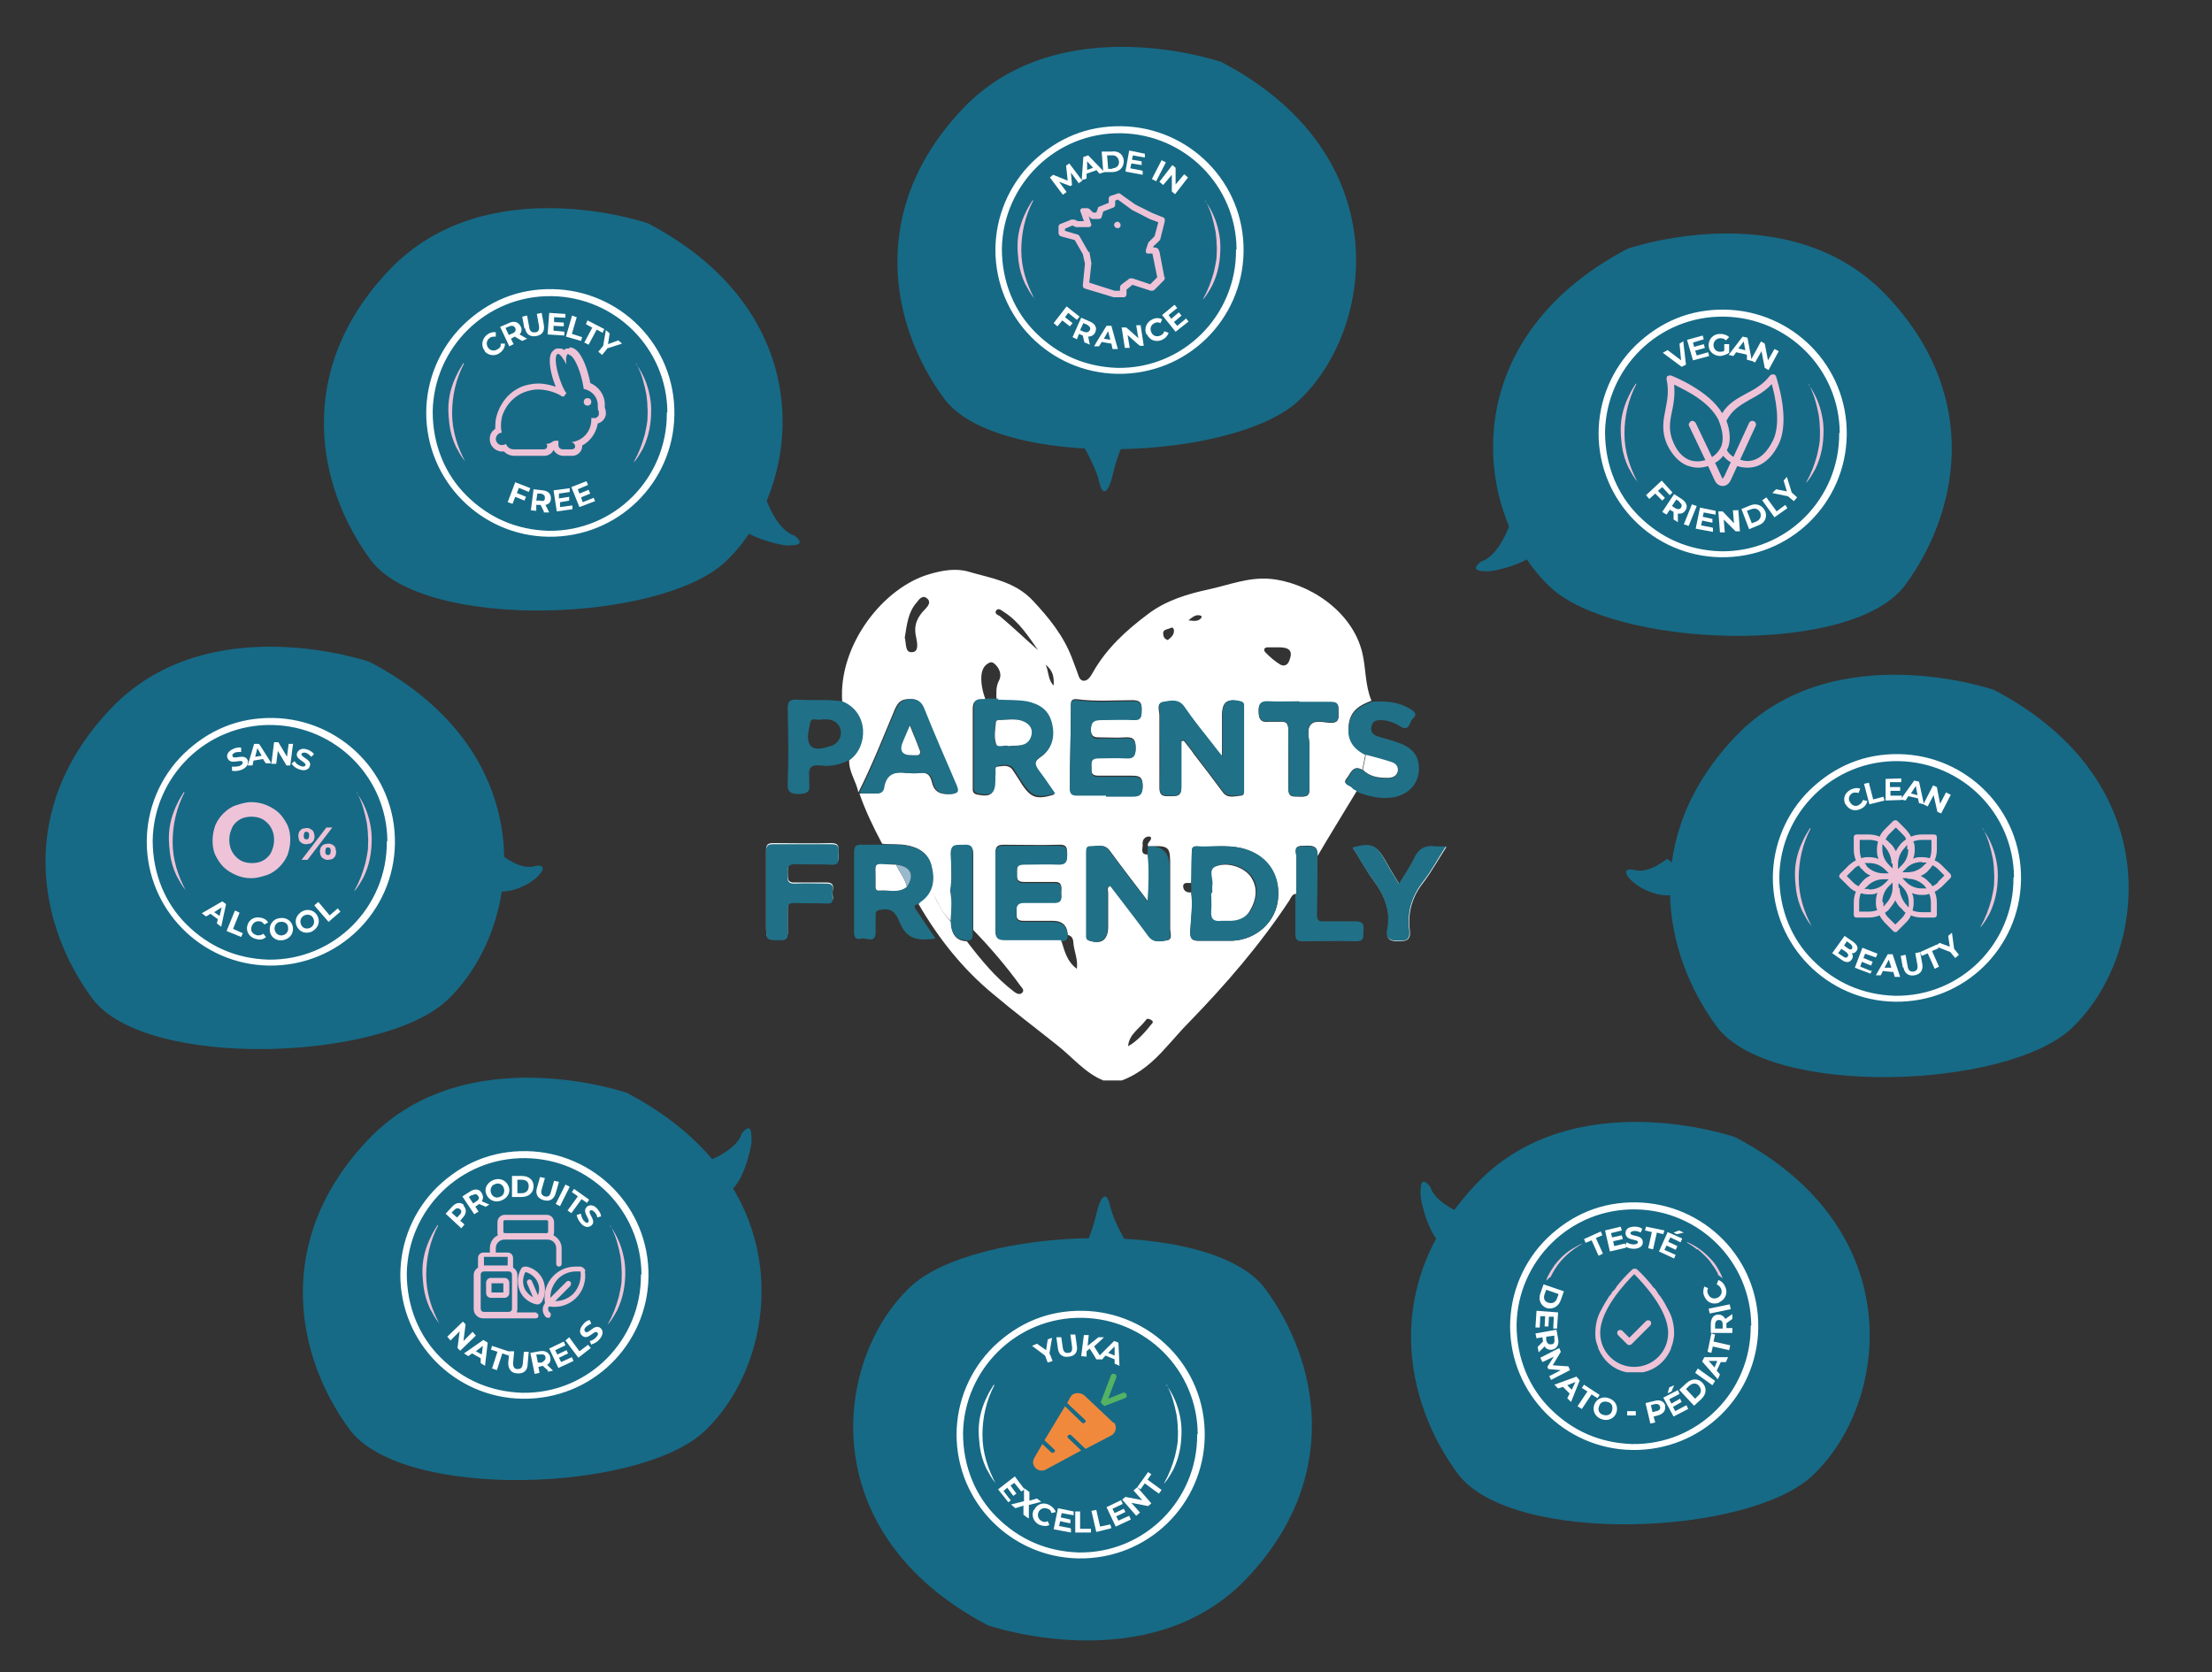 <svg viewBox="0 0 410 310" version="1.1" xmlns="http://www.w3.org/2000/svg">
  <rect x="0" y="0" width="410" height="310" fill="#333333" stroke="none"/>
  <defs>
    <style>
      .cls-1 {
        fill: #207087;
      }

      .cls-2 {
        fill: #99b9ce;
      }

      .cls-3 {
        fill: #fff;
      }

      .cls-4 {
        fill: #eec3d7;
      }

      .cls-5 {
        fill: #166a86;
      }

      .cls-6 {
        fill: #53b263;
      }

      .cls-7 {
        fill: #f1893d;
      }
    </style>
  </defs>
  
  <g>
    <g id="Calque_1">
      <g>
        <path d="M142,165.4c0,2,0,4,0,6,0,2.8,0,2.8,2.8,2.7.9,0,1.2-.3,1.2-1.2,0-1.5,0-3,0-4.5,0-.9.3-1.2,1.2-1.2,2,0,4,0,6,.1,1.5,0,1.2-.9,1.1-1.7,0-.8.6-2-1.1-2-1.9,0-3.9,0-5.8,0-1.7.1-1.3-1-1.4-1.9,0-1,0-1.8,1.4-1.7,2.2.1,4.5,0,6.7.1,1.6,0,1.3-.9,1.3-1.8,0-.9.4-2-1.3-2-3.6.1-7.2,0-10.8,0-1,0-1.3.3-1.3,1.3,0,2.5,0,5.1,0,7.6ZM259.3,163.8c-1-1.6-1.8-3-2.6-4.4-1.6-2.7-2.5-3.1-5.9-2.2,1.3,2,2.4,4.1,3.8,6,2.1,2.8,3.3,5.8,2.6,9.3-.3,1.7.5,2,2.1,2,1.7,0,2.2-.5,2-2.1-.4-3.3.5-6.3,2.6-8.9,1.5-2,2.7-4.2,4.2-6.5-.9,0-1.5,0-2,0-1.9-.3-3.1.5-3.9,2.2-.8,1.5-1.8,3-2.8,4.7Z" class="cls-3"></path>
        <path d="M156.1,130c-.7-10.5,7.7-21.2,16.3-23.6,2.4-.7,4.9-1.1,7.2-.4,4.1,1.2,8.5,1.8,11.8,5.3,3,3.2,5.7,6.5,7.3,10.7.3.8.6,1.6.9,2.4.3.7.4,1.8,1.3,1.8.8,0,1.3-.9,1.7-1.6,2.5-4.4,6.1-7.7,10.1-10.7,3.4-2.6,7.4-3.8,11.6-4.7,3.6-.8,7.1-2.2,11-1.9,7,.6,15.3,5.8,17.2,13.7.7,2.9.5,6,1.7,8.9-2.1.8-3.9,1.8-4.2,4.4-.3,2.7.9,4.4,3.1,5.5-.2,1-.4,1.9-.6,2.9-1.8-1-2.2.8-2.9,1.6-.9,1.1.6,1.2,1,1.7.2.3.6.4.9.6-2.4,4-4.9,8-7.3,12.1.2-2.3-1.5-1.9-2.8-1.9-1.8,0-1.1,1.3-1.1,2.1,0,2.3,0,4.6,0,6.8-.8,0-1,.7-1.3,1.2-5.4,8.2-11.8,15.6-18.6,22.6-1.5,1.5-2.8,3.1-4.3,4.7-2.3,2.6-4.9,4.9-8.2,6.1h-3.4c-3.4-1.4-5.7-4.3-8.5-6.5-4-3.2-8-6.2-11.9-9.5-5.7-4.7-10.2-10.4-13.9-16.8.2-.2.4-.3.5-.5,2.3-1.7,2.5-4.1,1.9-6.5-.5-2.2-2.2-3.4-4.5-3.8-1.5-.3-3.1-.1-4.6-.3-1.6-3-3.1-6.1-4.2-9.3.9,0,1.9,0,2.8,0,.9,0,1.5-.3,1.6-1.1.4-2.6,2.1-3,4.3-2.7.8,0,1.6.1,2.4,0,1.3-.2,2,.3,2.3,1.6.4,1.8,1.4,2.4,3.3,2.3,1.5,0,1.6-.5,1.1-1.7-2-4.7-4.1-9.5-6-14.2-.5-1.3-1.2-1.8-2.6-1.7-1.4,0-2,.5-2.6,1.8-2.2,5.2-4.2,10.4-6.8,15.5-.4-2.1-1.8-3.8-1.7-6,3.3-2.5,3.5-8.8-1.5-10.8ZM176.1,165.1c-.2,0-.5-.1-.7-.2-.7-.3-1.4-1-2-.3-.6.6-.2,1.5.2,2.3.7,1.4,1.5,2.8,2.7,4q0,3.5,2.9,3.6c2.6,3.4,5.3,6.7,8.7,9.3.4.3,1,.7,1.5.3.6-.5,0-1-.3-1.4-2.6-3.6-5.6-7.1-8.7-10.3,0-4.6,0-9.3,0-13.9,0-1.3-.3-1.8-1.6-1.7-1.2,0-2.5-.3-2.5,1.7,0,2.3.2,4.6-.1,6.8ZM196.7,174.3c.6,1.9,1,3.9,2.9,5.3.2-1.7-.4-3-.6-4.4-.1-.8,0-1.6-1.1-1.9q-.1-2.6-2.8-2.6c-1.8,0-3.6,0-5.4,0-1.6,0-1.2-1-1.3-1.9,0-1,0-1.7,1.4-1.6,1.9,0,3.7,0,5.6,0,1.8,0,1.2-1.2,1.3-2.1.1-.9,0-1.7-1.3-1.6-1.9,0-3.7,0-5.6,0-1.5,0-1.3-.9-1.3-1.8,0-1,0-1.7,1.3-1.6,2.2,0,4.4,0,6.5,0,1.3,0,1.5-.5,1.5-1.7,0-1.1,0-1.9-1.5-1.8-3.4.1-6.8,0-10.2,0-1.2,0-1.6.3-1.6,1.6,0,4.7,0,9.4,0,14.1,0,1.4.4,1.8,1.8,1.8,3.5,0,7,0,10.4,0ZM220.8,165.4c.3,2.5,0,4.9-.2,7.4,0,1.1.3,1.6,1.5,1.6,2.1,0,4.2,0,6.3,0,4.5-.2,8.1-3.5,8.5-7.8.4-4.6-2.3-8.3-6.9-9.4-2.7-.6-5.4-.1-8.2-.3-.9,0-.9.6-.9,1.2,0,1.9,0,3.7-.1,5.6-.6,0-1.5-.2-1.5.6,0,.8.7,1.3,1.6,1.1ZM182.9,129.7c-1.1.2-2.6-.5-2.6,1.7,0,4.8,0,9.7,0,14.5,0,.6-.1,1.2.8,1.4,2.5.5,3.2,0,3.2-2.5,0-.3,0-.6,0-.9.2-.6-.5-1.7.7-1.8,1-.1,2.1-.4,2.8.8.5.8,1.1,1.6,1.6,2.5,1.7,2.5,2.7,2.9,6,1.9-1-1.4-1.9-2.8-2.9-4.1-.8-1-1.2-1.8.3-2.8,2.1-1.4,2.6-3.7,2-6.1-.6-2.5-2.3-3.6-4.7-4.1-1.8-.4-3.6-.1-5.4-.3,0-1.3-.2-2.5.5-3.8.5-1,.1-2.1-.7-2.9-.3-.3-.7-.6-1.2-.3-1,.5-1.3,1.4-1.4,2.4-.1,1.6.3,3.1.8,4.5ZM212.8,156.9c-.2-.5.2-.8.4-1.1.4-.6,0-.8-.5-.7-.8.2-1,.9-.9,1.6,0,.6-.5,1.8,1,1.7.3,2.8.2,5.6,0,8.7-2.6-3.4-4.9-6.4-7.1-9.4-1-1.4-2.4-.7-3.6-.8-.8,0-.7.7-.7,1.2,0,5,0,10,0,15.1,0,.5,0,1,.6,1.2,2.1.7,3.3-.1,3.4-2.4,0-2.2,0-4.3,0-6.5,0-.4-.3-1,.4-1.3.2.2.3.4.5.6,2.2,2.9,4.5,5.8,6.6,8.7,1,1.4,2.4,1,3.5.8,1-.2.5-1.4.5-2.1,0-3.8,0-7.6,0-11.4s0-4.1-4-3.9ZM219,137.4c.1,0,.3,0,.4-.1.6.8,1.3,1.6,1.9,2.5,1.8,2.3,3.5,4.6,5.3,7,.9,1.3,2.2.8,3.4.7.7,0,.5-.7.5-1.2,0-5,0-10,0-15.1,0-.5,0-.9-.6-1.1-2.4-.7-3.4,0-3.4,2.5,0,2.4,0,4.8,0,7.7-.8-1-1.2-1.5-1.6-2-1.8-2.4-3.7-4.7-5.4-7.1-1.1-1.6-2.7-1.2-4-1-1.2.2-.6,1.6-.6,2.4,0,4.5,0,8.9,0,13.4,0,1.8,1,1.6,2.1,1.6,1.2,0,2,0,1.9-1.6-.1-2.8,0-5.7,0-8.5ZM205,147.5c1.5,0,3,0,4.5,0,1.4,0,2.3,0,2.3-1.9,0-1.8-.9-1.8-2.2-1.8-2,0-4,0-6,0-1.4,0-1.3-.7-1.3-1.6,0-.9-.3-1.9,1.3-1.8,1.7,0,3.4,0,5,0,1.4,0,1.9-.2,1.9-1.8,0-1.6-.5-2-2-1.9-1.4.1-2.9,0-4.3,0-1.1,0-2,.1-2-1.5,0-1.7.7-1.9,2.1-1.9,1.9.1,3.9,0,5.8,0,1.5.1,1.5-.7,1.5-1.8,0-1.2-.2-1.6-1.5-1.7-3.5,0-7.1.3-10.6-.2-.7,0-1,.2-1,.9,0,5.2-.2,10.4-.2,15.6,0,.9.5,1.2,1.3,1.2,1.8,0,3.6,0,5.4,0ZM240.8,130.1c-1.9,0-3.7,0-5.6,0-1.4,0-2,.3-1.9,1.8,0,1.4.4,2.1,1.9,1.9.7,0,1.4,0,2,0,1.2-.1,1.6.3,1.6,1.6,0,3.6,0,7.2,0,10.8,0,1.8,1,1.4,2.1,1.5,1.1,0,1.9,0,1.8-1.5-.1-2.7,0-5.3,0-8,0-1.3-.6-3,.3-3.9.8-.9,2.5-.3,3.7-.3,1.6,0,1.4-1,1.4-2,0-1,0-1.8-1.4-1.8-2,.1-4,0-5.9,0ZM167.7,118.2c.3,1,0,2.8,1.3,2.7,1.4,0,1-1.8.8-2.8-.5-2.2.2-3.7,1.7-5.2.5-.5,1.1-1.3.4-1.9-.8-.8-1.5,0-2,.7-1.6,1.8-1.8,4.1-2.2,6.5ZM192.6,120.8c-1.9-2.7-3.7-5.6-6.6-7.4-.4-.3-.9-.7-1.3-.3-.5.6.2.9.6,1.1,2.5,2.1,4.9,4.4,7.3,6.5ZM236.5,120c-.5,0-1,0-1.5,0-.7,0-.9.5-.4,1,.8.8,1.7,1.6,2.7,2.2.7.4,1.4.1,1.7-.8.7-1.8,0-2.5-2.5-2.4ZM209.2,193.9c1.7-1,3-2.5,4.2-4,.2-.2.5-.5,0-.8-.3-.2-.8-.4-1,0-1.2,1.6-3.1,2.6-3.3,4.8ZM193.8,123.2c.6,1.2.4,2.8,1.5,3.9.1-1.8-.2-2.8-1.5-3.9ZM216.4,118.7c.6-.5,1.2-.9,1.2-1.8,0-.3-.2-.7-.6-.5-.5.3-1.5.2-1.4,1.1,0,.4.2,1,.8,1.1ZM220.2,115c1.1.1,1.9.3,2.5-.5,0,0,0-.3,0-.3-.8-.4-1.5,0-2.4.8Z" class="cls-3"></path>
        <path d="M163.6,156.5c1.5.1,3.1,0,4.6.3,2.3.4,4,1.6,4.5,3.8.6,2.4.4,4.8-1.9,6.5-.2.1-.4.3-.5.5-1.1.1-.8.7-.4,1.2,1.1,1.7,2.3,3.4,3.5,5.2-2.9.4-5.2.3-6.5-2.7-.6-1.3-1.1-3-3.3-2.7-.9.1-1.4.2-1.3,1.2,0,1,0,2,0,3,0,2.2-1.7,1-2.6,1.2-.9.2-1.4,0-1.4-1.2,0-4.9,0-9.8,0-14.7,0-1.3.4-1.6,1.6-1.5,1.2,0,2.5,0,3.7,0ZM166.1,160.3c-4.7,0-3.7-.8-3.8,3.6,0,.2,0,.4,0,.6,0,.4.2.6.6.6,1.7-.2,3.6.6,5.2-.7,1.5-2.2.7-3.8-2-4.1Z" class="cls-1"></path>
        <path d="M156.1,130c5,2,4.8,8.4,1.5,10.8-1.7.9-3.6,1.4-5.5,1.1-1.8-.2-2.3.5-2.1,2.1,0,.4,0,.9,0,1.3.2,1.5-.4,1.8-1.8,1.9-1.8,0-2.3-.4-2.2-2.2.2-4.5.1-9,0-13.5,0-1.3.2-1.9,1.7-1.8,2.8.2,5.6-.1,8.3.3ZM152.1,133.4c-.5.2-1.7-.5-1.9.5-.3,1.4-.8,3.2,0,4.3.8,1,2.5.5,3.8.1,1.7-.5,2.4-2.5,1.4-3.9-.8-1.1-2-1.1-3.3-1Z" class="cls-1"></path>
        <path d="M159.3,146.9c2.6-5,4.5-10.3,6.8-15.5.6-1.3,1.2-1.7,2.6-1.8,1.4,0,2.1.5,2.6,1.7,1.9,4.8,4,9.5,6,14.2.5,1.2.4,1.6-1.1,1.7-1.9.1-2.9-.5-3.3-2.3-.2-1.2-1-1.8-2.3-1.6-.8.1-1.6.1-2.4,0-2.2-.3-3.9.1-4.3,2.7-.1.8-.7,1.2-1.6,1.1-.9,0-1.9,0-2.8,0,0-.1,0-.2,0-.3ZM168.7,134.6c-.5,1.1-.9,1.9-1.2,2.8q-1.1,2.8,1.8,2.6c.1,0,.2,0,.4,0,.9,0,1.1-.3.8-1.1-.6-1.4-1.1-2.7-1.7-4.3Z" class="cls-1"></path>
        <path d="M251.6,146.7c-.3-.2-.7-.3-.9-.6-.4-.5-1.9-.6-1-1.7.7-.9,1.1-2.7,2.9-1.6,1.3,1.2,2.9,1.5,4.6,1.5.9,0,1.7-.3,1.9-1.3.2-1-.6-1.4-1.4-1.7-1.5-.5-3.1-.9-4.6-1.3-2.3-1.2-3.5-2.8-3.1-5.5.3-2.6,2.1-3.6,4.2-4.4,2.6-.2,5.1,0,7.3,1.4.8.5,1.2,1,.4,1.7-.7.6-.6,2.5-2.3,1.5-1.1-.7-2.3-1.2-3.7-1.2-.9,0-1.5.2-1.7,1.2-.2,1,.3,1.5,1.1,1.8,1.4.4,2.9.8,4.2,1.3,2.6,1,3.6,2.6,3.5,5.1-.2,2.4-1.7,4.1-4.2,4.8-2.5.6-4.9,0-7.3-.9Z" class="cls-1"></path>
        <path d="M142,165.4c0-2.5,0-5.1,0-7.6,0-1,.3-1.3,1.3-1.3,3.6,0,7.2,0,10.8,0,1.8,0,1.3,1.1,1.3,2,0,.9.3,1.9-1.3,1.8-2.2-.1-4.5,0-6.7-.1-1.4,0-1.5.7-1.4,1.7,0,.9-.3,2,1.4,1.9,1.9-.1,3.8,0,5.8,0,1.7,0,1,1.2,1.1,2,0,.8.4,1.8-1.1,1.7-2-.1-4,0-6-.1-.9,0-1.2.3-1.2,1.2,0,1.5,0,3,0,4.5,0,.9-.3,1.2-1.2,1.2-2.8,0-2.8.1-2.8-2.7,0-2,0-4,0-6Z" class="cls-1"></path>
        <path d="M259.3,163.8c1.1-1.7,2.1-3.2,2.8-4.7.8-1.7,2-2.5,3.9-2.2.5,0,1.1,0,2,0-1.5,2.3-2.7,4.6-4.2,6.5-2.1,2.7-3,5.6-2.6,8.9.2,1.6-.2,2.2-2,2.1-1.5,0-2.4-.3-2.1-2,.7-3.5-.5-6.5-2.6-9.3-1.4-1.9-2.5-3.9-3.8-6,3.4-.9,4.3-.6,5.9,2.2.8,1.4,1.6,2.8,2.6,4.4Z" class="cls-1"></path>
        <path d="M240.3,165.8c0-2.3,0-4.6,0-6.8,0-.8-.7-2.2,1.1-2.1,1.3,0,3-.4,2.8,1.9,0,3.6,0,7.2-.1,10.8,0,1,.4,1.3,1.3,1.2,2,0,4,0,5.9,0,1.6,0,1.5.9,1.4,1.9,0,.9.2,1.8-1.3,1.8-3.3-.1-6.6,0-9.9,0-1.2,0-1.4-.4-1.4-1.5,0-2.3,0-4.7,0-7.1Z" class="cls-1"></path>
        <path d="M219,137.4c0,2.8,0,5.7,0,8.5,0,1.6-.8,1.7-1.9,1.6-1.1,0-2.2.2-2.1-1.6.1-4.5,0-8.9,0-13.4,0-.8-.6-2.2.6-2.4,1.3-.2,2.9-.7,4,1,1.7,2.5,3.6,4.8,5.4,7.1.4.5.8,1.1,1.6,2,0-2.9,0-5.3,0-7.7,0-2.4,1-3.1,3.4-2.5.7.2.6.7.6,1.1,0,5,0,10,0,15.1,0,.5.1,1.2-.5,1.2-1.2,0-2.5.5-3.4-.7-1.7-2.3-3.5-4.6-5.3-7-.6-.8-1.3-1.7-1.9-2.5-.1,0-.3,0-.4.1Z" class="cls-1"></path>
        <path d="M212.8,156.9q4-.2,4,3.9c0,3.8,0,7.6,0,11.4,0,.7.5,1.9-.5,2.1-1.2.2-2.5.6-3.5-.8-2.2-3-4.4-5.8-6.6-8.7-.1-.2-.3-.4-.5-.6-.7.3-.4.9-.4,1.3,0,2.2,0,4.3,0,6.5,0,2.2-1.3,3-3.4,2.4-.7-.2-.6-.7-.6-1.2,0-5,0-10,0-15.1,0-.5,0-1.3.7-1.2,1.2,0,2.6-.6,3.6.8,2.2,3,4.6,6,7.1,9.4.2-3.2.3-5.9,0-8.7,0-.5,0-.9.1-1.4Z" class="cls-1"></path>
        <path d="M184.9,129.7c1.8.1,3.6,0,5.4.3,2.4.5,4.1,1.6,4.7,4.1.6,2.5,0,4.7-2,6.1-1.5,1-1.1,1.7-.3,2.8,1,1.3,1.9,2.7,2.9,4.1-3.3.9-4.3.6-6-1.9-.5-.8-1.1-1.6-1.6-2.5-.7-1.2-1.9-.9-2.8-.8-1.1.2-.5,1.2-.7,1.8,0,.3,0,.6,0,.9,0,2.5-.7,3-3.2,2.5-.9-.2-.8-.8-.8-1.4,0-4.8,0-9.7,0-14.5,0-2.2,1.5-1.4,2.6-1.7.7,0,1.3,0,2,0ZM186.9,138.3c.8,0,1.6,0,2.4-.2,1-.2,1.6-.9,1.8-1.9.2-1-.2-1.7-1-2.2-1.6-1-3.5-.5-5.2-.5-.1,0-.4.2-.4.3,0,1.3-.3,2.8,0,4,.3.9,1.5.2,2.3.5Z" class="cls-1"></path>
        <path d="M220.8,163.7c0-1.9,0-3.7.1-5.6,0-.7,0-1.3.9-1.2,2.7.1,5.5-.3,8.2.3,4.7,1,7.4,4.7,6.9,9.4-.4,4.3-4,7.6-8.5,7.8-2.1,0-4.2,0-6.3,0-1.2,0-1.5-.5-1.5-1.6.1-2.5.5-4.9.2-7.4,0-.6,0-1.1,0-1.7ZM224.7,165.5c0,1.1,0,2.2,0,3.3-.2,1.5.4,2.1,1.9,1.8.4,0,.7,0,1.1,0,1.8,0,3.4-.5,4.3-2.1.9-1.8,1.4-3.8.2-5.8-1.2-1.9-4.3-3.1-6.6-2.2-1.6.7-.5,2.4-.7,3.6,0,.4,0,.9,0,1.3Z" class="cls-1"></path>
        <path d="M196.7,174.3c-3.5,0-7,0-10.4,0-1.4,0-1.8-.4-1.8-1.8,0-4.7,0-9.4,0-14.1,0-1.2.4-1.6,1.6-1.6,3.4,0,6.8,0,10.2,0,1.5,0,1.5.7,1.5,1.8,0,1.1-.2,1.7-1.5,1.7-2.2-.1-4.3,0-6.5,0-1.3,0-1.4.6-1.3,1.6,0,.9-.2,1.9,1.3,1.8,1.9,0,3.7,0,5.6,0,1.3,0,1.4.7,1.3,1.6-.1.9.5,2.1-1.3,2.1-1.9,0-3.7,0-5.6,0-1.3,0-1.4.7-1.4,1.6,0,.9-.3,1.9,1.3,1.9,1.8,0,3.6,0,5.4,0q2.7,0,2.8,2.6c0,.9-.6.9-1.2,1.1Z" class="cls-1"></path>
        <path d="M205,147.5c-1.8,0-3.6,0-5.4,0-.8,0-1.3-.2-1.3-1.2,0-5.2.2-10.4.2-15.6,0-.7.3-1,1-.9,3.5.5,7.1.2,10.6.2,1.3,0,1.6.5,1.5,1.7,0,1.1,0,1.9-1.5,1.8-1.9-.1-3.9,0-5.8,0-1.4,0-2.1.2-2.1,1.9,0,1.7.9,1.6,2,1.5,1.4,0,2.9,0,4.3,0,1.5-.1,2,.3,2,1.9,0,1.6-.6,1.9-1.9,1.8-1.7-.1-3.4,0-5,0-1.5,0-1.3.9-1.3,1.8,0,.9,0,1.7,1.3,1.6,2,0,4,0,6,0,1.3,0,2.2,0,2.2,1.8,0,1.9-.9,1.9-2.3,1.9-1.5,0-3,0-4.5,0Z" class="cls-1"></path>
        <path d="M240.8,130.1c2,0,4,0,5.9,0,1.5,0,1.4.8,1.4,1.8,0,1,.2,2-1.4,2-1.3,0-2.9-.6-3.7.3-.9.9-.3,2.6-.3,3.9,0,2.7,0,5.3,0,8,0,1.5-.7,1.6-1.8,1.5-1,0-2.1.3-2.1-1.5.1-3.6,0-7.2,0-10.8,0-1.2-.4-1.7-1.6-1.6-.7,0-1.4,0-2,0-1.5.2-1.9-.5-1.9-1.9,0-1.5.5-1.9,1.9-1.8,1.9.1,3.7,0,5.6,0Z" class="cls-1"></path>
        <path d="M179.1,174.3q-2.8,0-2.9-3.6c0-1.9.3-3.8-.1-5.6.4-2.3.2-4.6.1-6.8,0-2.1,1.3-1.6,2.5-1.7,1.3-.1,1.7.4,1.6,1.7,0,4.6,0,9.3,0,13.9-.2.8.5,2.2-1.2,2.2Z" class="cls-1"></path>
        <path d="M253.1,139.9c1.5.4,3.1.8,4.6,1.3.8.2,1.5.7,1.4,1.7-.2,1-1,1.3-1.9,1.3-1.7,0-3.3-.2-4.6-1.5.2-1,.4-1.9.6-2.9Z" class="cls-3"></path>
        <path d="M176.1,165.1c.4,1.9.2,3.7.1,5.6-1.2-1.1-2-2.5-2.7-4-.4-.7-.8-1.6-.2-2.3.6-.7,1.4,0,2,.3.2,0,.5.2.7.2Z" class="cls-3"></path>
        <path d="M168.1,164.4c-1.6,1.3-3.5.5-5.2.7-.4,0-.6-.2-.6-.6,0-.2,0-.4,0-.6.1-4.5-.9-3.7,3.8-3.6.6,1.4,1.7,2.6,2,4.1Z" class="cls-3"></path>
        <path d="M168.1,164.4c-.3-1.5-1.4-2.7-2-4.1,2.7.3,3.5,1.9,2,4.1Z" class="cls-2"></path>
        <path d="M168.7,134.6c.6,1.6,1.2,2.9,1.7,4.3.4.8,0,1.2-.8,1.1-.1,0-.2,0-.4,0q-3,.1-1.8-2.6c.4-.9.7-1.7,1.2-2.8Z" class="cls-3"></path>
        <path d="M186.9,138.3c-.8-.3-2.1.5-2.3-.5-.4-1.3-.1-2.7,0-4,0-.1.2-.3.4-.3,1.8,0,3.6-.5,5.2.5.8.5,1.2,1.3,1,2.2-.2,1-.8,1.7-1.8,1.9-.8.2-1.6.1-2.4.2Z" class="cls-3"></path>
        <path d="M224.7,165.5c0-.4,0-.9,0-1.3.3-1.2-.9-3,.7-3.6,2.3-.9,5.5.3,6.6,2.2,1.2,2,.8,4-.2,5.8-.8,1.6-2.4,2.2-4.3,2.1-.4,0-.7,0-1.1,0-1.5.2-2-.4-1.9-1.8.1-1.1,0-2.2,0-3.3Z" class="cls-3"></path>
      </g>
      <g>
        <path d="M120.1,41.4s-29.7-10.3-47.8,8.5c-18,18.8-13.5,40.5-3.6,53.9,9.9,13.3,53.9,11.6,65.8.3,14-13.2,18.4-45.5-14.4-62.7" class="cls-5"></path>
        <path d="M141.8,92s2,6.3,5.5,7.3c2.2,1.8,0,1.8-1.4,1.8s-8.4-1.7-9.5-4.4c-1.1-2.7,5.4-4.7,5.4-4.7" class="cls-5"></path>
      </g>
      <g>
        <path d="M301.7,46.1s29.7-10.3,47.8,8.5c18,18.8,13.5,40.5,3.6,53.9-9.9,13.3-53.9,11.6-65.8.3-14-13.2-18.4-45.5,14.4-62.7" class="cls-5"></path>
        <path d="M280,96.8s-2,6.3-5.5,7.3c-2.2,1.8,0,1.8,1.4,1.8s8.4-1.7,9.5-4.4c1.1-2.7-5.4-4.7-5.4-4.7" class="cls-5"></path>
      </g>
      <g>
        <path d="M116.2,202.6s-29.7-10.3-47.8,8.5c-18,18.8-13.5,40.5-3.6,53.9,9.9,13.3,53.9,11.6,65.8.3,14-13.2,18.4-45.5-14.4-62.7" class="cls-5"></path>
        <path d="M130.2,215.6s6.3-2,7.3-5.5c1.8-2.2,1.8,0,1.8,1.4s-1.7,8.4-4.4,9.5c-2.7,1.1-4.7-5.4-4.7-5.4" class="cls-5"></path>
      </g>
      <g>
        <path d="M321.6,210.8s-29.7-10.3-47.8,8.5c-18,18.8-13.5,40.5-3.6,53.9,9.9,13.3,53.9,11.6,65.8.3,14-13.2,18.4-45.5-14.4-62.7" class="cls-5"></path>
        <path d="M272.4,225.5s-6.3-2-7.3-5.5c-1.8-2.2-1.8,0-1.8,1.4s1.7,8.4,4.4,9.5c2.7,1.1,4.7-5.4,4.7-5.4" class="cls-5"></path>
      </g>
      <g>
        <path d="M68.5,122.7s-29.7-10.3-47.8,8.5c-18,18.8-13.5,40.5-3.6,53.9,9.9,13.3,53.9,11.6,65.8.3,14-13.2,18.4-45.5-14.4-62.7" class="cls-5"></path>
        <path d="M93,158.5s3.3,2.8,6,2.1c2-.5,2.2.6.2,2.3-2.3,1.9-6.3,3.2-8.8,1.8,0-5.2,2.7-6.2,2.7-6.2" class="cls-5"></path>
      </g>
      <g>
        <path d="M369.6,127.9s-29.7-10.3-47.8,8.5c-18,18.8-13.5,40.5-3.6,53.9,9.9,13.3,53.9,11.6,65.8.3,14-13.2,18.4-45.5-14.4-62.7" class="cls-5"></path>
        <path d="M309,159.2s-3.3,2.8-6,2.1c-2-.5-2.2.6-.2,2.3,2.3,1.9,6.3,3.2,8.8,1.8,0-5.2-2.7-6.2-2.7-6.2" class="cls-5"></path>
      </g>
      <g>
        <path d="M183.1,301.3s29.7,10.3,47.8-8.5c18-18.8,13.5-40.5,3.6-53.9-9.9-13.3-53.9-11.6-65.8-.3-14,13.2-18.4,45.5,14.4,62.7" class="cls-5"></path>
        <path d="M209.4,231.4s-2.9-4.6-3.6-7.7c-.8-3.6-1.9-1.3-2.4.6-.4,1.7-1.4,5.6-2.7,7.4s8.8-.3,8.8-.3" class="cls-5"></path>
      </g>
      <g>
        <path d="M226.4,11.5s-29.7-10.3-47.8,8.5c-18,18.8-13.5,40.5-3.6,53.9,9.9,13.3,53.9,11.6,65.8.3,14-13.2,18.4-45.5-14.4-62.7" class="cls-5"></path>
        <path d="M200.1,81.5s2.9,4.6,3.6,7.7c.8,3.6,1.9,1.3,2.4-.6.4-1.7,1.4-5.6,2.7-7.4s-8.8.3-8.8.3" class="cls-5"></path>
      </g>
      <g>
        <g>
          <path d="M79,76.6c0-6.2,2.5-12.1,6.9-16.4,4.6-4.4,10.1-6.7,16.5-6.6,12.5.2,22.8,10.4,22.6,23.3-.2,12.6-10.5,22.8-23.4,22.6-12.5-.2-22.6-10.4-22.6-23ZM123.7,76.4c-.1-11.8-9.6-21.3-21.4-21.5-12.2-.2-21.9,9.6-22.1,21.4,0,6.3,2.4,11.7,6.2,15.5,4.2,4.2,9.3,6.4,15.2,6.6,12.3.2,22.1-9.8,22-21.9Z" class="cls-3"></path>
          <g>
            <path d="M86,67.4c-1.5,2.9-2.2,6-2.2,9.2,0,3.3,1,6.3,2.5,9.1,0,0,0,0,0,0,0,0,0-.1-.1-.2-.7-.8-1.2-1.8-1.7-2.7-.6-1.3-1-2.6-1.2-4.1-.1-.9-.2-1.9-.2-2.9,0-2.3.6-4.4,1.6-6.4.3-.7.8-1.4,1.2-2.1,0,0,0,0,0,0Z" class="cls-4"></path>
            <path d="M117.9,67.4c0,0,0,.1.1.2,1.2,1.7,2,3.6,2.4,5.6.2.9.3,1.9.3,2.8,0,2.5-.4,4.8-1.5,7.1-.5.9-1,1.8-1.7,2.6,0,0,0,0,0,0,0,0,0,0,0-.1.9-1.6,1.5-3.2,2-5,.2-.9.4-1.8.5-2.7,0-.8.1-1.7,0-2.5,0-.8-.1-1.5-.2-2.3-.2-1-.4-1.9-.7-2.9-.3-1-.7-1.9-1.2-2.9,0,0,0,0,0-.1,0,0,0,0,0,0Z" class="cls-4"></path>
          </g>
        </g>
        <g>
          <path d="M96.2,90.4l-.4,1,1.7.7-.3.7-1.7-.7-.5,1.3-.9-.3,1.4-3.7,2.8,1.1-.3.7-1.9-.8Z" class="cls-3"></path>
          <path d="M100.8,94.8l-.6-1.2h0s-.8,0-.8,0v1.1c-.1,0-1-.1-1-.1l.5-3.9,1.7.2c1.1.1,1.6.8,1.5,1.6,0,.6-.4,1-1,1.1l.7,1.4h-1ZM100.3,91.5h-.7c0,0-.2,1.3-.2,1.3h.7c.6.2.9,0,.9-.5,0-.4-.2-.7-.8-.8Z" class="cls-3"></path>
          <path d="M106.1,93.7v.7c.1,0-2.9.4-2.9.4l-.6-3.9,3-.4v.7c.1,0-2,.3-2,.3v.9c.1,0,1.9-.3,1.9-.3v.7c.1,0-1.7.3-1.7.3v.9c.1,0,2.3-.3,2.3-.3Z" class="cls-3"></path>
          <path d="M110,92.2l.3.7-2.9,1.1-1.5-3.7,2.8-1.1.3.7-1.9.8.3.8,1.7-.7.3.7-1.7.7.3.9,2-.8Z" class="cls-3"></path>
        </g>
        <g>
          <path d="M89.9,65.1c-.8-.9-.6-2.2.3-3,.5-.4,1.1-.6,1.7-.5v.8c-.5,0-.9,0-1.2.3-.6.5-.6,1.2-.2,1.8.5.6,1.2.6,1.8.2s.5-.6.5-1h.8c0,.6-.3,1.2-.8,1.6-.9.8-2.2.7-3-.2Z" class="cls-3"></path>
          <path d="M96.6,63.1l-1.2-.7h0s-.7.4-.7.4l.5,1-.8.4-1.7-3.6,1.6-.7c1-.5,1.8-.2,2.2.6.3.5.2,1.1-.2,1.5l1.4.8-.9.4ZM94.4,60.5l-.7.3.6,1.3.7-.3c.5-.2.7-.6.5-1-.2-.4-.6-.5-1.1-.3Z" class="cls-3"></path>
          <path d="M97.2,60.9l-.4-2.2.9-.2.4,2.2c.1.7.5,1,1.1.9.6,0,.8-.5.7-1.2l-.4-2.2.9-.2.4,2.2c.2,1.2-.3,1.9-1.4,2.1-1.1.2-1.9-.3-2.1-1.5Z" class="cls-3"></path>
          <path d="M104.6,61.5v.7c0,0-3.1-.2-3.1-.2l.3-4,3,.2v.7c0,0-2.1-.1-2.1-.1v.9c0,0,1.8.1,1.8.1v.7s-1.9-.1-1.9-.1v.9c0,0,2.1.2,2.1.2Z" class="cls-3"></path>
          <path d="M106,58.5l.9.3-.9,3.1,1.9.6-.2.7-2.8-.8,1.1-3.8Z" class="cls-3"></path>
          <path d="M109.7,60.7l-1.1-.6.3-.7,3.1,1.6-.3.7-1.1-.6-1.5,2.8-.8-.4,1.5-2.8Z" class="cls-3"></path>
          <path d="M112.5,64.7l-.9,1.1-.7-.6.9-1.1.5-2.9.7.6-.3,2,1.9-.7.7.6-2.8.9Z" class="cls-3"></path>
        </g>
        <g>
          <ellipse ry=".7" rx=".7" cy="74.5" cx="108.9" class="cls-4"></ellipse>
          <path d="M105.5,65.8c.6,0,1.5,1.6,2.1,3.6.3,1,.5,2,.6,2.7,1.5.3,2.6,1.5,2.6,3s0,.1,0,.2c0,.3,0,.7.2,1,0,.1,0,.3,0,.5,0,.3-.4.7-.7.7,0,0-.1,0-.2,0s-.2,0-.2,0c0,0,0,0,0,0,0,0-.2,0-.3,0h0c0,.1,0,.2,0,.3,0,2.2-1.6,4-3.9,4.2h.2c.4,0,.7.4.7.8,0,.3-.3.5-.6.5h-1.7c-.4,0-.8-.3-.8-.8v-.8h0c-.1,0-.2,0-.4,0-.2,0-.5,0-.7.2-.3.2-.7.4-1.2.4s0,0,0,0c.2.1.3.3.2.5,0,.3-.3.5-.6.5h-5.6c-.5,0-.9-.2-1.2-.6,0-.1-.2-.2-.2-.4-.2.1-.4.2-.7.2s-.1,0-.2,0c-.5,0-.9-.5-1-1,0-.7.4-1.2,1.1-1.3-.2-.8-.2-1.7,0-2.7,0-.3.9-3.5,4.2-4.8.8-.3,1.7-.5,2.5-.5,2,0,3.8.8,4.5,1.3,0,0,.1,0,.2,0s0,0,0,0h0c0,0,.2,0,.2-.1.1-.2.2-.3.4-.5-.5-.6-1-1.8-1.4-3.1-.7-2.2-.8-4-.2-4.2,0,0,0,0,0,0,.4,0,1,.8,1.6,2-.2-1.1,0-1.9.3-2,0,0,0,0,0,0M105.5,64.6c-.1,0-.3,0-.4,0-.2,0-.4.1-.5.3-.4-.3-.7-.3-1-.3-.1,0-.3,0-.4,0-.4.1-.7.4-1,.8-.7,1.3,0,3.9.3,4.9.2.5.3.9.5,1.4-.9-.3-2-.6-3.2-.6-1,0-2,.2-2.9.5-3.9,1.5-4.8,5.3-4.9,5.7-.2.7-.2,1.5-.2,2.2-.2.1-.3.3-.5.4-.4.5-.6,1.1-.5,1.8.1,1,.9,1.8,2,2,.1,0,.2,0,.4,0s.1,0,.2,0c.5.5,1.2.8,1.9.8h5.6c.7,0,1.4-.4,1.7-1.1.3.6,1,1.1,1.8,1.1h1.7c.9,0,1.7-.7,1.8-1.6,0,0,0-.2,0-.3,1.5-.8,2.6-2.3,2.9-4.1.8-.2,1.4-.9,1.5-1.7,0-.4,0-.8-.2-1.2,0-.1,0-.2,0-.4,0,0,0-.2,0-.2,0-1.8-1.1-3.3-2.7-4-.1-.7-.3-1.4-.5-2.1-.5-1.7-1.6-4.5-3.3-4.5h0Z" class="cls-4"></path>
        </g>
      </g>
      <g>
        <g>
          <path d="M27.2,156.1c0-6.2,2.5-12.1,6.9-16.4,4.6-4.4,10.1-6.7,16.5-6.6,12.5.2,22.8,10.4,22.6,23.3-.2,12.6-10.5,22.8-23.4,22.6-12.5-.2-22.6-10.4-22.6-23ZM71.8,155.9c-.1-11.8-9.6-21.3-21.4-21.5-12.2-.2-21.9,9.6-22.1,21.4,0,6.3,2.4,11.7,6.2,15.5,4.2,4.2,9.3,6.4,15.2,6.6,12.3.2,22.1-9.8,22-21.9Z" class="cls-3"></path>
          <g>
            <path d="M34.2,146.9c-1.5,2.9-2.2,6-2.2,9.2,0,3.3,1,6.3,2.5,9.1,0,0,0,0,0,0,0,0,0-.1-.1-.2-.7-.8-1.2-1.8-1.7-2.7-.6-1.3-1-2.6-1.2-4.1-.1-.9-.2-1.9-.2-2.9,0-2.3.6-4.4,1.6-6.4.3-.7.8-1.4,1.2-2.1,0,0,0,0,0,0Z" class="cls-4"></path>
            <path d="M66.1,146.9c0,0,0,.1.1.2,1.2,1.7,2,3.6,2.4,5.6.2.9.3,1.9.3,2.8,0,2.5-.4,4.8-1.5,7.1-.5.9-1,1.8-1.7,2.6,0,0,0,0,0,0,0,0,0,0,0-.1.9-1.6,1.5-3.2,2-5,.2-.9.4-1.8.5-2.7,0-.8.1-1.7,0-2.5,0-.8-.1-1.5-.2-2.3-.2-1-.4-1.9-.7-2.9-.3-1-.7-1.9-1.2-2.9,0,0,0,0,0-.1,0,0,0,0,0,0Z" class="cls-4"></path>
          </g>
        </g>
        <g>
          <path d="M40.5,170.5l-1.5-1.1-.8.5-.8-.6,3.8-2.2.7.5-.9,4.2-.8-.6.2-.9ZM40.7,169.8l.4-1.6-1.4.9,1,.7Z" class="cls-3"></path>
          <path d="M43.6,168.8l.8.4-1.2,3,1.8.8-.3.7-2.7-1.1,1.5-3.7Z" class="cls-3"></path>
          <path d="M45.8,171.8c.2-1.2,1.2-1.9,2.4-1.7.7.1,1.2.4,1.5.9l-.7.4c-.2-.3-.5-.6-.9-.6-.7-.1-1.3.3-1.5,1.1s.3,1.3,1.1,1.5c.4,0,.7,0,1.1-.3l.5.6c-.4.4-1,.6-1.7.4-1.2-.2-2-1.2-1.8-2.4Z" class="cls-3"></path>
          <path d="M50,172.5c-.1-1.2.7-2.2,1.9-2.3,1.2-.2,2.3.6,2.4,1.8.1,1.2-.7,2.1-1.9,2.3-1.2.2-2.3-.6-2.4-1.8ZM53.4,172c0-.8-.7-1.2-1.4-1.1-.7,0-1.2.7-1.1,1.4s.7,1.2,1.4,1.1,1.2-.7,1.1-1.4Z" class="cls-3"></path>
          <path d="M55,171.7c-.5-1.1,0-2.2,1.1-2.8,1.1-.5,2.3-.1,2.8,1,.5,1.1,0,2.2-1.1,2.8-1.1.5-2.3.1-2.8-1ZM58.1,170.3c-.3-.7-1-.9-1.7-.6-.6.3-.9,1-.6,1.7.3.7,1,.9,1.7.6.6-.3.9-1,.6-1.7Z" class="cls-3"></path>
          <path d="M58.3,167.8l.7-.6,2.1,2.5,1.5-1.3.5.6-2.2,1.9-2.6-3Z" class="cls-3"></path>
        </g>
        <g>
          <path d="M43,142.9v-.8c.4.1,1,0,1.4-.1.5-.2.6-.5.6-.7-.3-.7-2.2.6-2.8-.7-.3-.6,0-1.3,1.1-1.8.5-.2,1-.3,1.4-.2v.8c-.4,0-.8,0-1.1.1-.5.2-.6.5-.5.7.3.7,2.2-.6,2.8.7.2.6,0,1.3-1.1,1.8-.6.2-1.2.3-1.7.2Z" class="cls-3"></path>
          <path d="M48.8,140.7l-1.8.3-.2.9h-.9c0,.1,1.2-4,1.2-4h.9c0-.1,2.3,3.6,2.3,3.6h-1c0,.1-.5-.7-.5-.7ZM48.5,140.1l-.8-1.4-.4,1.6,1.2-.2Z" class="cls-3"></path>
          <path d="M54.3,138l-.5,3.9h-.7c0,0-1.6-2.7-1.6-2.7l-.3,2.4h-.9c0-.1.5-4,.5-4h.8c0,0,1.6,2.7,1.6,2.7l.3-2.4h.9Z" class="cls-3"></path>
          <path d="M54,141.6l.6-.5c.2.4.6.7,1.1.9.5.2.8.1.9-.1.3-.7-2.1-1.1-1.5-2.4.3-.6,1-.9,2-.5.5.2.9.5,1.1.8l-.5.5c-.3-.3-.6-.6-.9-.7-.5-.2-.8,0-.9.1-.3.7,2.1,1.1,1.5,2.4-.2.6-1,.9-2,.5-.6-.2-1.1-.6-1.3-1Z" class="cls-3"></path>
        </g>
        <g>
          <path d="M46.6,162.8c-1.1,0-2-.2-2.9-.6s-1.7-.9-2.3-1.5c-.6-.6-1.1-1.4-1.5-2.2-.4-.9-.5-1.8-.5-2.7h0c0-1,.2-1.9.5-2.8.4-.9.9-1.6,1.5-2.2s1.4-1.2,2.3-1.5,1.9-.6,2.9-.6,2,.2,2.9.6,1.7.9,2.3,1.5c.6.6,1.1,1.4,1.5,2.2.4.9.5,1.8.5,2.7h0c0,1-.2,1.9-.5,2.8-.4.9-.9,1.6-1.5,2.2-.6.6-1.4,1.2-2.3,1.5s-1.9.6-2.9.6ZM46.7,160c.6,0,1.2-.1,1.7-.3.5-.2.9-.5,1.3-.9.4-.4.6-.8.8-1.4.2-.5.3-1.1.3-1.7h0c0-.6-.1-1.2-.3-1.7-.2-.5-.5-1-.9-1.4-.4-.4-.8-.7-1.3-.9s-1.1-.3-1.7-.3-1.2.1-1.7.3c-.5.2-.9.5-1.3.9-.4.4-.6.8-.8,1.4-.2.5-.3,1.1-.3,1.7h0c0,.6.1,1.2.3,1.7.2.5.5,1,.9,1.4s.8.7,1.3.9,1.1.3,1.7.3Z" class="cls-4"></path>
          <path d="M56.8,156.5c-.2,0-.4,0-.6-.1-.2,0-.3-.2-.5-.3s-.2-.3-.3-.5c0-.2-.1-.4-.1-.6h0c0-.2,0-.4.1-.6,0-.2.2-.4.3-.5.1-.1.3-.3.5-.3s.4-.1.6-.1.4,0,.6.1.3.2.5.3c.1.1.2.3.3.5,0,.2.1.4.1.6h0c0,.2,0,.4-.1.6,0,.2-.2.4-.3.5-.1.1-.3.3-.5.3s-.4.1-.6.1ZM60.5,153.4h1.1l-4.6,6h-1.1l4.6-6ZM56.8,155.6c.1,0,.3,0,.4-.2,0-.1.1-.3.1-.5h0c0-.2,0-.4-.1-.5,0-.1-.2-.2-.4-.2s-.3,0-.4.2c0,.1-.1.3-.1.5h0c0,.2,0,.4.1.5,0,.1.2.2.4.2ZM60.8,159.4c-.2,0-.4,0-.6-.1s-.3-.2-.5-.3c-.1-.1-.2-.3-.3-.5,0-.2-.1-.4-.1-.6h0c0-.2,0-.4.1-.6,0-.2.2-.4.3-.5.1-.1.3-.3.5-.3.2,0,.4-.1.6-.1s.4,0,.6.1c.2,0,.3.2.5.3s.2.3.3.5c0,.2.1.4.1.6h0c0,.2,0,.4-.1.6,0,.2-.2.4-.3.5-.1.1-.3.3-.5.3s-.4.1-.6.1ZM60.8,158.5c.1,0,.3,0,.4-.2,0-.1.1-.3.1-.5h0c0-.2,0-.4-.1-.5,0-.1-.2-.2-.4-.2s-.3,0-.4.2c0,.1-.1.3-.1.5h0c0,.2,0,.4.1.5,0,.1.2.2.4.2Z" class="cls-4"></path>
        </g>
      </g>
      <g>
        <g>
          <path d="M312,63.3l.5,4.3-.8.4-3.5-2.6.9-.5,2.5,1.9-.3-3.1.8-.5Z" class="cls-3"></path>
          <path d="M316.6,65.3l.2.7-3,.8-1.1-3.8,2.9-.8.2.7-2,.6.2.8,1.8-.5.2.7-1.8.5.3.9,2.1-.6Z" class="cls-3"></path>
          <path d="M319.7,63.8h.8s0,1.6,0,1.6c-.4.3-1,.5-1.6.6-1.2,0-2.2-.8-2.2-2,0-1.2.9-2.1,2.1-2.1.7,0,1.3.2,1.7.6l-.6.6c-.3-.3-.6-.4-1-.4-.8,0-1.3.6-1.3,1.3,0,.7.6,1.3,1.3,1.2.3,0,.5,0,.7-.2v-1.2Z" class="cls-3"></path>
          <path d="M323.6,65.7l-1.8-.4-.5.7-.9-.2,2.6-3.4.9.2.8,4.3-.9-.2v-.9ZM323.5,64.9l-.3-1.6-1,1.3,1.2.3Z" class="cls-3"></path>
          <path d="M329.7,65.1l-1.9,3.5-.7-.4-.6-3.1-1.2,2.1-.8-.4,1.9-3.5.7.4.6,3.1,1.2-2.1.8.4Z" class="cls-3"></path>
        </g>
        <g>
          <g>
            <path d="M296.3,80.4c0-6.2,2.5-12.1,6.9-16.4,4.6-4.4,10.1-6.7,16.5-6.6,12.5.2,22.8,10.4,22.6,23.3-.2,12.6-10.5,22.8-23.4,22.6-12.5-.2-22.6-10.4-22.6-23ZM341,80.2c-.1-11.8-9.6-21.3-21.4-21.5-12.2-.2-21.9,9.6-22.1,21.4,0,6.3,2.4,11.7,6.2,15.5,4.2,4.2,9.3,6.4,15.2,6.6,12.3.2,22.1-9.8,22-21.9Z" class="cls-3"></path>
            <g>
              <path d="M303.3,71.2c-1.5,2.9-2.2,6-2.2,9.2,0,3.3,1,6.3,2.5,9.1,0,0,0,0,0,0,0,0,0-.1-.1-.2-.7-.8-1.2-1.8-1.7-2.7-.6-1.3-1-2.6-1.2-4.1-.1-.9-.2-1.9-.2-2.9,0-2.3.6-4.4,1.6-6.4.3-.7.8-1.4,1.2-2.1,0,0,0,0,0,0Z" class="cls-4"></path>
              <path d="M335.2,71.2c0,0,0,.1.1.2,1.2,1.7,2,3.6,2.4,5.6.2.9.3,1.9.3,2.8,0,2.5-.4,4.8-1.5,7.1-.5.9-1,1.8-1.7,2.6,0,0,0,0,0,0,0,0,0,0,0-.1.9-1.6,1.5-3.2,2-5,.2-.9.4-1.8.5-2.7,0-.8.1-1.7,0-2.5,0-.8-.1-1.5-.2-2.3-.2-1-.4-1.9-.7-2.9-.3-1-.7-1.9-1.2-2.9,0,0,0,0,0-.1,0,0,0,0,0,0Z" class="cls-4"></path>
            </g>
          </g>
          <g>
            <path d="M308.1,90.3l-.8.7,1.3,1.3-.5.5-1.3-1.3-1.1,1-.6-.7,2.9-2.7,2,2.2-.5.5-1.4-1.5Z" class="cls-3"></path>
            <path d="M310.2,96.2v-1.3s0,0,0,0l-.7-.4-.6.9-.8-.5,2.2-3.3,1.4.9c.9.6,1.2,1.4.7,2.1-.3.5-.8.7-1.4.6v1.6c0,0-.8-.5-.8-.5ZM311.3,93l-.6-.4-.8,1.2.6.4c.5.3.9.2,1.1-.1.2-.4.1-.7-.3-1Z" class="cls-3"></path>
            <path d="M313.6,93.5l.9.3-1.5,3.7-.9-.3,1.5-3.7Z" class="cls-3"></path>
            <path d="M317.5,97.9v.7c-.1,0-3.2-.6-3.2-.6l.8-3.9,2.9.6v.7c-.1,0-2.2-.4-2.2-.4l-.2.8,1.8.4v.7c-.1,0-1.9-.4-1.9-.4l-.2.9,2.1.4Z" class="cls-3"></path>
            <path d="M322.2,94.5l.3,4h-.8c0,0-2.2-2.2-2.2-2.2l.2,2.4h-.9c0,0-.3-3.9-.3-3.9h.8c0,0,2.1,2.2,2.1,2.2l-.2-2.4h.9Z" class="cls-3"></path>
            <path d="M322.7,94.4l1.7-.7c1.2-.5,2.3,0,2.8,1.1.4,1.1-.1,2.2-1.3,2.6l-1.7.7-1.4-3.7ZM325.5,96.7c.7-.3,1-.9.8-1.6-.3-.7-.9-1-1.7-.7l-.8.3.9,2.3.8-.3Z" class="cls-3"></path>
            <path d="M326.7,92.7l.7-.5,1.9,2.6,1.6-1.2.4.6-2.4,1.7-2.3-3.2Z" class="cls-3"></path>
            <path d="M332.1,91.3l1,.9-.6.7-1.1-.9-2.9-.6.7-.7,2,.4-.6-2,.6-.7.9,2.9Z" class="cls-3"></path>
          </g>
          <path d="M325.7,86.4c1.6-.6,3-2,4-4.1,2.2-4.6-.4-12.1-.5-12.5,0-.2-.3-.4-.5-.4-.2,0-.4,0-.6.2-1.4,1.8-3,2.6-4.5,3.4-1.6.9-3.2,1.7-4.4,3.6-2.4-4.2-9.2-6.9-9.5-7-.2,0-.4,0-.6.1-.2.1-.2.4-.2.6.5,2.3.1,4-.2,5.6-.4,2-.8,4,.3,6.5.9,1.9,2.2,3.3,3.7,3.9.6.2,1.3.4,2,.4s1.2-.1,1.9-.3l1.2,2.6c.3.7.9,1.1,1.5,1.1s1.2-.4,1.5-1.1l1.2-2.6c.6.2,1.3.3,1.9.3s1.2-.1,1.8-.3ZM317.3,84.7l-3-6.3c-.2-.3-.6-.5-.9-.3-.3.2-.5.6-.3.9l3,6.3c-1,.3-2,.3-2.9,0-1.3-.5-2.3-1.6-3-3.2-1-2.2-.7-3.9-.3-5.8.3-1.4.6-3,.4-5,1,.5,2.7,1.3,4.3,2.4,1.6,1.1,3.1,2.5,3.9,4.1.8,1.9,1,3.5.6,4.8-.4,1-1.1,1.7-1.7,2.1ZM319.5,88.4c0,.2-.2.3-.2.3s-.1,0-.2-.3l-1.2-2.6c.6-.3,1.1-.8,1.5-1.3.4.5.9.9,1.4,1.2l-1.2,2.6ZM322.5,85.3l2.9-6.3c.2-.3,0-.8-.3-.9-.3-.2-.8,0-.9.3l-2.9,6.3c-.5-.3-.9-.7-1.2-1.2,0-.2.1-.3.2-.5.5-1.4.4-3.1-.3-5,1.1-2.1,2.6-2.9,4.3-3.9,1.3-.7,2.8-1.5,4.1-2.9.6,2.2,1.8,7.3.2,10.5-.9,1.8-2,3-3.3,3.5-1,.4-2,.3-2.8,0Z" class="cls-4"></path>
        </g>
      </g>
      <g>
        <g>
          <path d="M74.2,236.4c0-6.2,2.5-12.1,6.9-16.4,4.6-4.4,10.1-6.7,16.5-6.6,12.5.2,22.8,10.4,22.6,23.3-.2,12.6-10.5,22.8-23.4,22.6-12.5-.2-22.6-10.4-22.6-23ZM118.9,236.2c-.1-11.8-9.6-21.3-21.4-21.5-12.2-.2-21.9,9.6-22.1,21.4,0,6.3,2.4,11.7,6.2,15.5,4.2,4.2,9.3,6.4,15.2,6.6,12.3.2,22.1-9.8,22-21.9Z" class="cls-3"></path>
          <g>
            <path d="M81.2,227.2c-1.5,2.9-2.2,6-2.2,9.2,0,3.3,1,6.3,2.5,9.1,0,0,0,0,0,0,0,0,0-.1-.1-.2-.7-.8-1.2-1.8-1.7-2.7-.6-1.3-1-2.6-1.2-4.1-.1-.9-.2-1.9-.2-2.9,0-2.3.6-4.4,1.6-6.4.3-.7.8-1.4,1.2-2.1,0,0,0,0,0,0Z" class="cls-4"></path>
            <path d="M113.1,227.2c0,0,0,.1.1.2,1.2,1.7,2,3.6,2.4,5.6.2.9.3,1.9.3,2.8,0,2.5-.4,4.8-1.5,7.1-.5.9-1,1.8-1.7,2.6,0,0,0,0,0,0,0,0,0,0,0-.1.9-1.6,1.5-3.2,2-5,.2-.9.4-1.8.5-2.7,0-.8.1-1.7,0-2.5,0-.8-.1-1.5-.2-2.3-.2-1-.4-1.9-.7-2.9-.3-1-.7-1.9-1.2-2.9,0,0,0,0,0-.1,0,0,0,0,0,0Z" class="cls-4"></path>
          </g>
        </g>
        <g>
          <path d="M88.2,247.6l-2.9,2.8-.5-.5.4-3.1-1.7,1.7-.6-.7,2.9-2.8.5.5-.4,3.1,1.7-1.7.6.7Z" class="cls-3"></path>
          <path d="M89.1,251.8l-1.6-.9-.7.5-.8-.5,3.6-2.5.8.5-.5,4.3-.8-.5v-.9ZM89.3,251.1l.2-1.6-1.3,1,1.1.6Z" class="cls-3"></path>
          <path d="M92.2,250.6l-1.2-.4.2-.7,3.3,1.1-.2.7-1.2-.4-1,3.1-.9-.3,1-3.1Z" class="cls-3"></path>
          <path d="M94.2,252.7l.2-2.2h.9c0,0-.2,2.2-.2,2.2,0,.8.3,1.1.8,1.1.6,0,.9-.2,1-1l.2-2.2h.9c0,0-.2,2.3-.2,2.3,0,1.2-.8,1.8-1.9,1.7-1.1,0-1.7-.8-1.7-1.9Z" class="cls-3"></path>
          <path d="M101.6,254.1l-1-.9h0s-.8.2-.8.2l.2,1.1-.9.2-.8-3.9,1.7-.3c1-.2,1.8.2,2,1.1.1.6,0,1.1-.6,1.4l1.1,1.1-1,.2ZM100.1,251.1h-.7c0,.1.3,1.5.3,1.5h.7c.5-.3.8-.6.7-1,0-.4-.4-.6-1-.5Z" class="cls-3"></path>
          <path d="M106,251.6l.3.7-2.8,1.3-1.7-3.6,2.7-1.3.3.7-1.9.9.4.8,1.7-.8.3.6-1.7.8.4.8,2-.9Z" class="cls-3"></path>
          <path d="M104.8,248.5l.7-.6,1.9,2.6,1.6-1.2.5.6-2.3,1.8-2.4-3.2Z" class="cls-3"></path>
          <path d="M109.6,249.3l-.3-.7c.4,0,.9-.4,1.2-.7.4-.4.4-.7.2-.9-.6-.5-1.7,1.6-2.8.6-.5-.4-.6-1.2.2-2.1.3-.4.7-.7,1.2-.8l.3.7c-.4.1-.7.4-1,.6-.4.4-.3.7-.1.9.6.5,1.7-1.6,2.8-.7.5.4.6,1.2-.2,2.1-.4.5-1,.8-1.4.9Z" class="cls-3"></path>
        </g>
        <g>
          <path d="M85.9,223.5c.6.6.6,1.5-.1,2.2l-.5.6.8.7-.6.7-2.9-2.7,1.2-1.3c.7-.8,1.6-.9,2.2-.3ZM85.3,224.2c-.3-.3-.7-.3-1.1.1l-.5.5,1,.9.5-.5c.4-.4.4-.8,0-1.1Z" class="cls-3"></path>
          <path d="M90,223.7l-1.2-.5h0s-.7.5-.7.5l.6.9-.8.5-2.2-3.3,1.4-.9c.9-.6,1.8-.5,2.2.3.3.5.3,1,0,1.5l1.4.6-.8.5ZM87.5,221.5l-.6.4.8,1.2.6-.4c.5-.3.6-.7.3-1-.2-.4-.6-.4-1.1-.1Z" class="cls-3"></path>
          <path d="M90.1,221.3c-.4-1.1.3-2.2,1.5-2.6,1.2-.4,2.3.2,2.7,1.3.4,1.1-.3,2.2-1.5,2.6-1.2.4-2.3-.2-2.7-1.3ZM93.4,220.3c-.2-.7-.9-1.1-1.6-.8-.7.2-1,.9-.8,1.6.2.7.9,1.1,1.6.8.7-.2,1-.9.8-1.6Z" class="cls-3"></path>
          <path d="M94.9,218h1.8c1.3,0,2.2.7,2.2,1.9,0,1.2-.9,2-2.2,2h-1.8s0-3.9,0-3.9ZM96.7,221.2c.8,0,1.3-.5,1.3-1.3,0-.8-.5-1.2-1.3-1.2h-.8s0,2.5,0,2.5h.8Z" class="cls-3"></path>
          <path d="M99.5,220.3l.6-2.1.9.2-.6,2.1c-.2.7,0,1.1.6,1.3.5.1.9,0,1.1-.8l.6-2.1.9.2-.6,2.1c-.3,1.1-1.1,1.6-2.2,1.3-1.1-.3-1.6-1.1-1.3-2.2Z" class="cls-3"></path>
          <path d="M104.8,219.6l.8.4-1.8,3.6-.8-.4,1.8-3.6Z" class="cls-3"></path>
          <path d="M107,221.7l-1-.7.4-.6,2.8,2-.4.6-1-.7-1.9,2.6-.7-.5,1.9-2.6Z" class="cls-3"></path>
          <path d="M107,225.2l.7-.2c0,.4.2.9.5,1.3.4.4.6.5.8.3.6-.5-1.3-1.9-.2-2.9.5-.4,1.3-.4,2,.5.3.4.6.8.6,1.3l-.7.2c0-.4-.3-.8-.5-1-.4-.4-.6-.4-.8-.3-.6.5,1.3,1.9.2,2.8-.5.4-1.3.4-2-.5-.4-.5-.7-1.1-.7-1.5Z" class="cls-3"></path>
        </g>
        <g>
          <path d="M93.5,236.9h-2.5c-.5,0-.9.4-.9.9v1.9c0,.5.4.9.9.9h2.5c.5,0,.9-.4.9-.9v-1.9c0-.5-.4-.9-.9-.9ZM93.3,237.9v1.7h-2.2s0-1.7,0-1.7h2.2Z" class="cls-4"></path>
          <path d="M99.5,243.3h-3.7c0-.2.1-.4.1-.6v-6.3c0-.6-.3-1.1-.8-1.4,0,0,0-.1,0-.2v-1.6c0-.5-.4-1-1-1h-2.2v-.8c0-.9.7-1.6,1.6-1.6h8c.9,0,1.6.7,1.6,1.6v2.9c0,.3.2.5.5.5s.5-.2.5-.5v-2.9c0-1-.6-1.9-1.5-2.4,0-.2.1-.4.1-.6v-1.8c0-.8-.6-1.4-1.4-1.4h-7.7c-.8,0-1.4.6-1.4,1.4v1.8c0,.2,0,.4.1.6-.9.4-1.5,1.3-1.5,2.4v.8h-1.2c-.5,0-1,.4-1,1v1.6c0,0,0,.1,0,.2-.5.3-.8.8-.8,1.4v6.3c0,.9.8,1.7,1.7,1.7h9.8c.3,0,.5-.2.5-.5s-.2-.5-.5-.5ZM89.7,234.6v-1.6h4.4v1.6h-4.4ZM94.9,236.3v6.3c0,.4-.3.6-.6.6h-4.6c-.4,0-.6-.3-.6-.6v-6.3c0-.4.3-.6.6-.6h4.6c.4,0,.6.3.6.6ZM93.3,228.3v-1.8c0-.2.1-.3.3-.3h7.7c.2,0,.3.1.3.3v1.8c0,.2-.1.3-.3.3h-7.7c-.2,0-.3-.1-.3-.3Z" class="cls-4"></path>
          <path d="M100.7,237.4c-.5-1.3-1.7-2.3-3.1-2.6-.4,0-.8,0-1,.4-.7,1.2-.8,2.7-.3,4,.5,1.3,1.7,2.3,3.1,2.6,0,0,.1,0,.2,0,.1,0,.2,0,.3,0,0,0,.3-.2.5-.4.7-1.2.8-2.7.3-4ZM98,237.2c-.3.1-.4.4-.3.7l1.1,2.6c-.7-.4-1.3-1-1.6-1.7-.4-1-.3-2.1.2-3,1,.3,1.9,1,2.3,2,.3.7.3,1.6,0,2.3l-1.1-2.6c0-.1-.2-.2-.3-.3-.1,0-.3,0-.4,0Z" class="cls-4"></path>
          <path d="M108.5,235.7c0-.4-.4-.8-.9-.9-.3,0-.6,0-.9,0-1.6,0-3,.6-4.1,1.7-1.3,1.3-1.9,3.2-1.6,5,0,0,0,0,0,.1-.3.4-.4.8-.4,1.2,0,.5.2,1,.6,1.4,0,0,.2.1.4.1s.3,0,.4-.2c0-.1.1-.2.1-.4,0-.1,0-.3-.2-.4-.2-.2-.3-.4-.3-.6,0-.2,0-.4.2-.5,0,0,0,0,0,0,1.9.3,3.7-.3,5-1.6,1.3-1.3,1.9-3.2,1.6-5ZM105.7,238.3c.2-.2.2-.5,0-.7-.2-.2-.5-.2-.7,0l-3,3c0-1.3.5-2.5,1.4-3.5.9-.9,2.1-1.4,3.4-1.4s.5,0,.8,0c.2,1.5-.3,3-1.3,4.1-.9.9-2.1,1.4-3.4,1.4h0l3-3Z" class="cls-4"></path>
        </g>
      </g>
      <g>
        <g>
          <g>
            <path d="M289.9,239.3l-.6,1.7c-.4,1.2-1.5,1.8-2.6,1.5-1.1-.4-1.6-1.5-1.2-2.7l.6-1.7,3.8,1.3ZM286.3,239.9c-.3.8,0,1.4.7,1.6.7.2,1.3,0,1.6-.8l.3-.8-2.3-.8-.3.8Z" class="cls-3"></path>
            <path d="M285.3,246.1h-.7s.2-3.1.2-3.1l4,.3-.2,3h-.7s.1-2.2.1-2.2h-.9c0,0-.1,1.8-.1,1.8h-.7s.1-1.9.1-1.9h-.9c0,0-.1,2.1-.1,2.1Z" class="cls-3"></path>
            <path d="M285,249.7l1-1h0s-.1-.8-.1-.8l-1.1.2-.2-.9,3.9-.7.3,1.7c.2,1.1-.2,1.8-1.1,2-.6.1-1.1-.1-1.4-.6l-1.1,1.1-.2-1ZM288.1,248.3v-.7c-.1,0-1.5.2-1.5.2v.7c.2.6.5.8,1,.7.4,0,.6-.4.5-1Z" class="cls-3"></path>
            <path d="M287.2,255.1l2.1-1.1-2.3-.2-.2-.4,1.2-1.9-2.1,1-.4-.8,3.5-1.8.3.7-1.5,2.5,2.9.2.3.7-3.5,1.8-.4-.8Z" class="cls-3"></path>
            <path d="M291,258.4l-1.3-1.3-.9.3-.7-.7,4.1-1.5.6.7-1.6,4-.7-.7.4-.8ZM291.3,257.7l.7-1.5-1.5.6.9.9Z" class="cls-3"></path>
            <path d="M294.3,258l-1.1-.7.4-.6,2.9,1.9-.4.6-1.1-.7-1.8,2.7-.8-.5,1.8-2.7Z" class="cls-3"></path>
            <path d="M295.5,260.4c.4-1.1,1.6-1.6,2.7-1.2,1.2.4,1.8,1.5,1.4,2.7-.4,1.1-1.6,1.6-2.7,1.2-1.2-.4-1.8-1.5-1.4-2.7ZM298.8,261.5c.2-.7,0-1.4-.8-1.6-.7-.2-1.4,0-1.6.8-.3.7,0,1.4.8,1.6.7.2,1.4,0,1.6-.8Z" class="cls-3"></path>
            <path d="M301.6,261.6h1.6c0,0,0,.8,0,.8h-1.6c0,0,0-.8,0-.8Z" class="cls-3"></path>
            <path d="M308.6,260.6c.2.9-.3,1.5-1.3,1.8l-.8.2.3,1.1-.9.2-.9-3.8,1.7-.4c1-.3,1.8.1,2,1ZM307.7,260.8c-.1-.4-.4-.6-1-.5l-.7.2.3,1.3.7-.2c.6-.1.8-.4.7-.9Z" class="cls-3"></path>
            <path d="M312.6,260.5l.3.7-2.7,1.4-1.9-3.5,2.7-1.4.3.7-1.9,1,.4.8,1.6-.9.3.6-1.6.9.4.8,1.9-1ZM309.7,258l-.6.3.3-1.1.9-.4-.5,1.2Z" class="cls-3"></path>
            <path d="M311.3,257.6l1.3-1.2c1-.9,2.2-.9,3,0,.8.9.7,2.1-.3,3l-1.3,1.2-2.7-2.9ZM314.8,258.7c.6-.5.6-1.2.1-1.8-.5-.6-1.2-.5-1.8,0l-.6.6,1.7,1.8.6-.6Z" class="cls-3"></path>
            <path d="M314.2,254.5l.5-.8,3.2,2.3-.5.8-3.2-2.3Z" class="cls-3"></path>
            <path d="M319,252.4l-.8,1.7.6.7-.4.9-2.9-3.3.4-.8h4.4s-.4.9-.4.9h-.9ZM318.3,252.3h-1.6c0,0,1.1,1.2,1.1,1.2l.5-1.2Z" class="cls-3"></path>
            <path d="M317.5,249.5l-.3,1.3-.7-.2.7-3.4.7.2-.3,1.3,3.1.7-.2.9-3.1-.7Z" class="cls-3"></path>
            <path d="M321.1,244.5l-1.1.8h0s0,.9,0,.9h1.1s0,.9,0,.9h-4c0,.1,0-1.6,0-1.6,0-1.1.5-1.8,1.4-1.8.6,0,1,.3,1.3.8l1.3-.9v1ZM317.9,245.5v.8s1.4,0,1.4,0v-.8c0-.6-.3-.8-.7-.8-.4,0-.7.3-.7.9Z" class="cls-3"></path>
            <path d="M316.9,243.5l-.2-.9,3.9-.8.2.9-3.9.8Z" class="cls-3"></path>
            <path d="M318.6,241.5c-1.1.4-2.2,0-2.7-1.2-.3-.6-.2-1.3,0-1.8l.7.3c-.2.4-.2.7,0,1.1.3.7,1,1,1.7.7.7-.3,1-1,.7-1.7-.2-.4-.4-.6-.8-.8l.3-.8c.6.2,1,.6,1.3,1.3.5,1.1,0,2.3-1.1,2.8Z" class="cls-3"></path>
          </g>
          <path d="M279.9,245.9c0-6.2,2.5-12.1,6.9-16.4,4.6-4.4,10.1-6.7,16.5-6.6,12.5.2,22.8,10.4,22.6,23.3-.2,12.6-10.5,22.8-23.4,22.6-12.5-.2-22.6-10.4-22.6-23ZM324.6,245.7c-.1-11.8-9.6-21.3-21.4-21.5-12.2-.2-21.9,9.6-22.1,21.4,0,6.3,2.4,11.7,6.2,15.5,4.2,4.2,9.3,6.4,15.2,6.6,12.3.2,22.1-9.8,22-21.9Z" class="cls-3"></path>
          <path d="M314.7,231.6c.6.5,1.1,1,1.6,1.5.4.4.8.9,1.1,1.4.4.5.7,1,1,1.6,0,0,0,.2.1.3.3.2.6.4.8.6-.3-.9-.8-1.7-1.3-2.5-.4-.6-.9-1.1-1.4-1.6-1.1-1.1-2.4-2-3.8-2.6,0,0-.1,0-.2,0h0s0,0,0,0c.7.4,1.3.8,1.9,1.3Z" class="cls-4"></path>
          <path d="M287.4,236.8c.2-.5.5-1,.8-1.5,1.3-2.1,3.1-3.6,5.2-4.8,0,0,0,0,0,0-.6.2-1.1.5-1.6.8-1.5.8-2.7,2-3.7,3.3-.4.6-.8,1.2-1.1,1.8-.2.3-.3.7-.4,1,.3-.2.5-.5.8-.7Z" class="cls-4"></path>
        </g>
        <g>
          <path d="M295.1,229.9l-1.2.5-.3-.7,3.1-1.4.3.7-1.2.5,1.3,2.9-.8.4-1.3-2.9Z" class="cls-3"></path>
          <path d="M301.2,230.6l.2.7-3,.7-.9-3.9,2.9-.7.2.7-2,.5.2.8,1.8-.4.2.7-1.8.4.2.9,2.1-.5Z" class="cls-3"></path>
          <path d="M301.2,231l.3-.7c.3.2.8.4,1.3.4.5,0,.8-.2.8-.4,0-.7-2.3-.2-2.3-1.7,0-.7.5-1.2,1.7-1.2.5,0,1,.1,1.4.4l-.3.7c-.4-.2-.7-.3-1.1-.3-.5,0-.8.2-.8.4,0,.7,2.3.2,2.3,1.7,0,.7-.6,1.2-1.7,1.2-.6,0-1.3-.2-1.6-.5Z" class="cls-3"></path>
          <path d="M306.1,228.4l-1.2-.3.2-.7,3.4.7-.2.7-1.2-.3-.7,3.1-.9-.2.7-3.1Z" class="cls-3"></path>
          <path d="M310.6,232.6l-.3.7-2.8-1.3,1.6-3.6,2.7,1.2-.3.7-1.9-.9-.4.8,1.7.8-.3.7-1.7-.8-.4.8,2,.9ZM310.8,228.8l-.6-.3,1-.4.9.4-1.3.3Z" class="cls-3"></path>
        </g>
        <g>
          <path d="M305.1,244.9l-3.1,3.1-1.3-1.3c-.2-.2-.6-.2-.8,0-.2.2-.2.6,0,.8l1.7,1.7c.2.2.6.2.8,0,0,0,0,0,0,0l3.5-3.5c.2-.2.2-.6,0-.8-.2-.2-.6-.2-.8,0Z" class="cls-4"></path>
          <path d="M304.2,254.4c.1,0,.2,0,.3,0,2.5-.5,4.3-2.2,5.2-4.3,0-.1,0-.2.1-.4,0,0,0,0,0,0,.3-.7.4-1.4.5-2.2,0,0,0-.1,0-.2,0,0,0,0,0-.1,0,0,0,0,0-.1,0-1.4-.3-2.9-1.1-4.3,0,0,0,0,0,0-.4-.8-.9-1.7-1.4-2.4,0,0,0,0,0,0-.1-.2-.3-.3-.4-.5-.1-.2-.2-.3-.3-.5-.2-.3-.4-.6-.7-.8,0,0-.2-.2-.2-.3-.9-1.1-1.8-2.1-2.8-3-.1-.1-.3-.1-.4-.1-.1,0-.3,0-.4.1-1,.9-2,2-2.8,3,0,0-.2.2-.2.3-.2.3-.4.6-.7.8-.1.2-.2.3-.3.5-.1.2-.3.3-.4.5,0,0,0,0,0,0-.5.8-1,1.6-1.4,2.4,0,0,0,0,0,0-.8,1.4-1.1,2.9-1.1,4.3,0,0,0,0,0,.1,0,0,0,0,0,.1,0,0,0,.1,0,.2,0,.8.2,1.5.5,2.2,0,0,0,0,0,0,0,.1,0,.2.1.4.9,2.1,2.7,3.8,5.2,4.3.1,0,.2,0,.3,0,0,0,.2,0,.3,0,.1,0,.3,0,.4,0,.2,0,.4,0,.6,0,0,0,0,0,0,0s0,0,0,0c.2,0,.4,0,.6,0,.1,0,.3,0,.4,0,0,0,.2,0,.3,0ZM296.6,247.1c0-4.4,4.9-9.5,6.3-10.9,1.4,1.4,6.3,6.5,6.3,10.9,0,3.5-2.8,6.3-6.3,6.3-3.5,0-6.3-2.8-6.3-6.3Z" class="cls-4"></path>
        </g>
      </g>
      <g>
        <g>
          <path d="M184.5,46.4c0-6.2,2.5-12.1,6.9-16.4,4.6-4.4,10.1-6.7,16.5-6.6,12.5.2,22.8,10.4,22.6,23.3-.2,12.6-10.5,22.8-23.4,22.6-12.5-.2-22.6-10.4-22.6-23ZM229.2,46.2c-.1-11.8-9.6-21.3-21.4-21.5-12.2-.2-21.9,9.6-22.1,21.4,0,6.3,2.4,11.7,6.2,15.5,4.2,4.2,9.3,6.4,15.2,6.6,12.3.2,22.1-9.8,22-21.9Z" class="cls-3"></path>
          <g>
            <path d="M191.5,37.2c-1.5,2.9-2.2,6-2.2,9.2,0,3.3,1,6.3,2.5,9.1,0,0,0,0,0,0,0,0,0-.1-.1-.2-.7-.8-1.2-1.8-1.7-2.7-.6-1.3-1-2.6-1.2-4.1-.1-.9-.2-1.9-.2-2.9,0-2.3.6-4.4,1.6-6.4.3-.7.8-1.4,1.2-2.1,0,0,0,0,0,0Z" class="cls-4"></path>
            <path d="M223.4,37.2c0,0,0,.1.1.2,1.2,1.7,2,3.6,2.4,5.6.2.9.3,1.9.3,2.8,0,2.5-.4,4.8-1.5,7.1-.5.9-1,1.8-1.7,2.6,0,0,0,0,0,0,0,0,0,0,0-.1.9-1.6,1.5-3.2,2-5,.2-.9.4-1.8.5-2.7,0-.8.1-1.7,0-2.5,0-.8-.1-1.5-.2-2.3-.2-1-.4-1.9-.7-2.9-.3-1-.7-1.9-1.2-2.9,0,0,0,0,0-.1,0,0,0,0,0,0Z" class="cls-4"></path>
          </g>
        </g>
        <g>
          <path d="M198,58l-.6.8,1.4,1.1-.5.6-1.4-1.1-.9,1.1-.7-.6,2.4-3.1,2.4,1.9-.5.6-1.6-1.3Z" class="cls-3"></path>
          <path d="M201,63.5l-.3-1.3h0s-.7-.3-.7-.3l-.4,1-.8-.4,1.6-3.6,1.6.7c1,.4,1.4,1.2,1,2-.2.5-.7.8-1.3.8l.3,1.5-.9-.4ZM201.5,60.2l-.7-.3-.6,1.3.7.3c.5.2.9.1,1.1-.3.2-.4,0-.7-.5-1Z" class="cls-3"></path>
          <path d="M206,63.7l-1.8-.3-.5.8h-.9c0-.1,2.3-3.8,2.3-3.8h.9c0,.1,1.2,4.3,1.2,4.3h-1c0-.1-.2-1-.2-1ZM205.8,63l-.4-1.6-.8,1.4,1.2.2Z" class="cls-3"></path>
          <path d="M211.4,60.2l.6,3.9h-.7c0,.1-2.3-2-2.3-2l.4,2.4h-.9c0,.1-.6-3.8-.6-3.8h.8c0-.1,2.3,2,2.3,2l-.4-2.4h.9Z" class="cls-3"></path>
          <path d="M212.5,62c-.5-1.1,0-2.3,1.1-2.8.6-.3,1.3-.3,1.8,0l-.3.7c-.4-.2-.7-.2-1.1,0-.7.3-.9,1-.6,1.7.3.7,1,.9,1.7.6.4-.2.6-.4.7-.8l.8.3c-.2.6-.6,1-1.2,1.3-1.1.5-2.3.1-2.8-1Z" class="cls-3"></path>
          <path d="M219.8,59l.5.6-2.4,1.9-2.5-3.1,2.3-1.9.5.6-1.6,1.3.5.7,1.4-1.2.5.6-1.4,1.2.6.7,1.7-1.4Z" class="cls-3"></path>
        </g>
        <g>
          <path d="M199.9,33.9l-1.4-1.9.2,2.3-.3.2-2.1-.8,1.4,1.9-.7.5-2.4-3.2.6-.5,2.7,1.1-.3-2.8.6-.4,2.4,3.2-.7.5Z" class="cls-3"></path>
          <path d="M203.1,31.6l-1.7.6v.9s-.9.3-.9.3l.3-4.3.9-.3,3,3.1-.9.3-.6-.7ZM202.6,31.1l-1.1-1.2v1.6c0,0,1.1-.4,1.1-.4Z" class="cls-3"></path>
          <path d="M204.2,28.1h1.8c1.3-.2,2.2.5,2.3,1.7,0,1.2-.7,2-2,2.1h-1.8c0,.1-.3-3.8-.3-3.8ZM206.2,31.2c.8,0,1.3-.6,1.2-1.3s-.6-1.2-1.4-1.1h-.8c0,0,.2,2.5.2,2.5h.8Z" class="cls-3"></path>
          <path d="M211.8,31.7v.7c-.1,0-3.2-.6-3.2-.6l.7-3.9,2.9.6v.7c-.1,0-2.2-.4-2.2-.4l-.2.8,1.8.3v.7c-.1,0-1.9-.3-1.9-.3l-.2.9,2.1.4Z" class="cls-3"></path>
          <path d="M215.3,29.7l.8.4-1.8,3.5-.8-.4,1.8-3.5Z" class="cls-3"></path>
          <path d="M220.2,32.9l-2.4,3.1-.6-.5v-3.1c0,0-1.6,1.9-1.6,1.9l-.7-.6,2.4-3.1.6.5v3.1c0,0,1.6-1.9,1.6-1.9l.7.6Z" class="cls-3"></path>
        </g>
        <g>
          <path d="M214.8,46.5c0-.1,0-.3-.2-.4-.1-.1-.3-.2-.4-.2h-.4v-.3c.1,0,1.2-1.1,1.2-1.1,0,0,.1-.2.1-.3l.8-3.2c0-.3,0-.6-.3-.7l-2-.8-3.2-1.6-2.8-2c-.1-.1-.3-.1-.5,0l-1.2.4c-.2,0-.4.3-.4.5v.8l-1.7.7c-.2,0-.3.2-.3.3l-.3.8h-.6l-.6-.6c-.1-.1-.3-.2-.4-.2h-.8c-.2,0-.4,0-.5.2-.1.1-.1.3,0,.5l.6,1.7h-1.1l-.7-.3c-.1,0-.3,0-.5,0l-2,.8c-.2,0-.4.3-.4.5v1.2c0,.3.2.5.4.6l2.6.7,1.5,2.6.4,1.8-.4,4c0,.3.1.5.4.6l5.3,1.6h1.8c.2,0,.3,0,.4-.1.1-.1.2-.3.2-.4v-.9l1.1-.9,3.4,1.1c.2,0,.4,0,.6-.1l1.8-1.8c.1-.1.2-.3.2-.4s0-.2-.1-.3l-.9-4.7ZM201.8,46.8l-1.7-3c0-.1-.2-.2-.3-.3l-2.4-.7v-.4l1.4-.6.6.3c0,0,.2,0,.3,0h2c.2,0,.4,0,.5-.2.1-.1.1-.3,0-.5l-.4-1.3.3.3c.1.1.3.2.4.2h1.2c.2,0,.5-.2.5-.4l.3-1,1.8-.7c.2,0,.4-.3.4-.5v-.8l.5-.2,2.6,1.9,3.3,1.7,1.6.6-.7,2.6-1.1,1.1s0,.1-.1.2l-.4,1.2c0,.2,0,.4,0,.5.1.2.3.2.5.2h.7l.9,4.4-1.3,1.3-3.3-1.1c-.2,0-.4,0-.5,0l-1.6,1.2c-.1.1-.2.3-.2.5v.6h-1l-4.7-1.5.4-3.6h0s-.4-2.2-.4-2.2Z" class="cls-4"></path>
          <path d="M207.2,42.3c.2,0,.4-.1.5-.4,0,0,0-.1,0-.2,0-.3-.3-.6-.6-.6s-.6.3-.6.6.3.6.6.6Z" class="cls-4"></path>
        </g>
      </g>
      <g>
        <g>
          <g>
            <path d="M328.6,162.8c0-6.2,2.5-12.1,6.9-16.4,4.6-4.4,10.1-6.7,16.5-6.6,12.5.2,22.8,10.4,22.6,23.3-.2,12.6-10.5,22.8-23.4,22.6-12.5-.2-22.6-10.4-22.6-23ZM373.3,162.6c-.1-11.8-9.6-21.3-21.4-21.5-12.2-.2-21.9,9.6-22.1,21.4,0,6.3,2.4,11.7,6.2,15.5,4.2,4.2,9.3,6.4,15.2,6.6,12.3.2,22.1-9.8,22-21.9Z" class="cls-3"></path>
            <g>
              <path d="M335.6,153.6c-1.5,2.9-2.2,6-2.2,9.2,0,3.3,1,6.3,2.5,9.1,0,0,0,0,0,0,0,0,0-.1-.1-.2-.7-.8-1.2-1.8-1.7-2.7-.6-1.3-1-2.6-1.2-4.1-.1-.9-.2-1.9-.2-2.9,0-2.3.6-4.4,1.6-6.4.3-.7.8-1.4,1.2-2.1,0,0,0,0,0,0Z" class="cls-4"></path>
              <path d="M367.5,153.6c0,0,0,.1.1.2,1.2,1.7,2,3.6,2.4,5.6.2.9.3,1.9.3,2.8,0,2.5-.4,4.8-1.5,7.1-.5.9-1,1.8-1.7,2.6,0,0,0,0,0,0,0,0,0,0,0-.1.9-1.6,1.5-3.2,2-5,.2-.9.4-1.8.5-2.7,0-.8.1-1.7,0-2.5,0-.8-.1-1.5-.2-2.3-.2-1-.4-1.9-.7-2.9-.3-1-.7-1.9-1.2-2.9,0,0,0,0,0-.1,0,0,0,0,0,0Z" class="cls-4"></path>
            </g>
          </g>
          <g>
            <path d="M343.2,177.9c-.4.6-1.1.6-1.9,0l-1.7-1.2,2.3-3.2,1.6,1.1c.8.6,1,1.2.6,1.7-.2.3-.6.5-.9.4.3.4.3.8,0,1.2ZM342.5,177.3c.2-.3,0-.5-.3-.8l-.9-.6-.6.8.9.6c.4.3.7.3.9,0ZM342.3,174.5l-.5.8.7.5c.4.3.7.3.8,0s0-.5-.3-.8l-.7-.5Z" class="cls-3"></path>
            <path d="M347,179.8l-.3.7-2.9-1.1,1.4-3.7,2.8,1.1-.3.7-2-.7-.3.8,1.7.7-.3.7-1.7-.7-.3.9,2,.8Z" class="cls-3"></path>
            <path d="M350.8,180.2l-1.8-.2-.4.8h-.9c0,0,2.2-3.9,2.2-3.9h.9c0,0,1.4,4.2,1.4,4.2h-1c0,0-.3-1-.3-1ZM350.6,179.5l-.5-1.6-.8,1.5h1.3Z" class="cls-3"></path>
            <path d="M352.7,179.4l-.4-2.2.9-.2.4,2.2c.1.7.5,1,1.1.9.6-.1.8-.5.7-1.2l-.4-2.2.9-.2.4,2.2c.2,1.1-.3,1.9-1.4,2.1-1.1.2-1.9-.3-2.1-1.5Z" class="cls-3"></path>
            <path d="M357.4,176.7l-1.2.5-.3-.7,3.1-1.4.3.7-1.2.5,1.3,2.9-.8.4-1.3-2.9Z" class="cls-3"></path>
            <path d="M362.2,175.9l.9,1.1-.7.6-.9-1.1-2.8-1.1.8-.6,1.9.7-.3-2,.7-.6.4,3Z" class="cls-3"></path>
          </g>
          <g>
            <path d="M342.1,149.2c-.6-1.1-.2-2.2.9-2.8.6-.3,1.2-.4,1.8-.2l-.3.8c-.4-.1-.8-.1-1.1,0-.7.4-.9,1.1-.5,1.7.4.7,1.1.9,1.7.5.3-.2.6-.5.7-.9l.8.2c-.1.6-.5,1.1-1.1,1.4-1.1.6-2.3.3-2.9-.8Z" class="cls-3"></path>
            <path d="M345.5,145.3l.9-.2.8,3.1,1.9-.5.2.7-2.8.7-1-3.8Z" class="cls-3"></path>
            <path d="M352.5,147.6v.7s-3,.1-3,.1v-4c-.1,0,2.9-.1,2.9-.1v.7s-2.1,0-2.1,0v.9s1.9,0,1.9,0v.7s-1.8,0-1.8,0v.9s2.2,0,2.2,0Z" class="cls-3"></path>
            <path d="M355.5,148l-1.8-.4-.5.8-.9-.2,2.5-3.5.9.2.9,4.2-.9-.2-.2-.9ZM355.4,147.3l-.3-1.6-.9,1.4,1.2.3Z" class="cls-3"></path>
            <path d="M361.6,147.3l-1.8,3.5-.7-.3-.7-3.1-1.1,2.1-.8-.4,1.8-3.5.7.3.6,3.1,1.1-2.1.8.4Z" class="cls-3"></path>
          </g>
        </g>
        <path d="M361.5,162l-1.6-1.6c-.4-.4-.8-.7-1.3-.9.3-.7.4-1.4.4-2.1v-2.2c0-.3-.2-.5-.5-.5h-2.2c-.7,0-1.4.1-2.1.4-.2-.5-.6-.9-.9-1.3l-1.6-1.6c-.2-.2-.5-.2-.8,0l-1.6,1.6c-.4.4-.7.8-.9,1.3-.7-.3-1.4-.4-2.1-.4h-2.2c-.3,0-.5.2-.5.5v2.2c0,.7.1,1.4.4,2.1-.5.2-.9.6-1.3.9l-1.6,1.6c0,0-.2.2-.2.4,0,.1,0,.3.2.4l1.6,1.6c.4.4.8.7,1.3.9-.3.7-.4,1.4-.4,2.1v2.2c0,.3.2.5.5.5h2.2c.7,0,1.4-.1,2.1-.4.2.5.6.9.9,1.3l1.6,1.6c0,0,.2.2.4.2h0c.1,0,.3,0,.4-.2l1.6-1.6c.4-.4.7-.8.9-1.3.7.3,1.4.4,2.1.4h2.2c.3,0,.5-.2.5-.5v-2.2c0-.7-.1-1.4-.4-2.1.5-.2.9-.6,1.3-.9l1.6-1.6c.2-.2.2-.5,0-.8ZM354.5,165.6c.5.2,1.1.3,1.6.3h.1c.5,0,.9,0,1.4-.2.2.5.3,1.1.3,1.7v1.7h-1.7c-.6,0-1.2-.1-1.7-.3.1-.4.2-.9.2-1.4h0c0-.7,0-1.2-.3-1.8ZM348,168.7c-.5.2-1.1.3-1.7.3h-1.7v-1.7c0-.6.1-1.2.3-1.7.4.1.9.2,1.4.2h.1c.6,0,1.1,0,1.6-.3-.2.5-.3,1.1-.3,1.6h0c0,.6,0,1,.2,1.5ZM348.1,159.2c-.5-.2-1.1-.3-1.6-.3h-.1c-.5,0-.9,0-1.4.2-.2-.5-.3-1.1-.3-1.7v-1.7h1.7c.6,0,1.2.1,1.7.3-.1.4-.2.9-.2,1.4h0c0,.7,0,1.2.3,1.8ZM354.6,156c.5-.2,1.1-.3,1.7-.3h1.7v1.7c0,.6-.1,1.2-.3,1.7-.4-.1-.9-.2-1.4-.2h-.1c-.6,0-1.1,0-1.6.3.2-.5.3-1.1.3-1.6h0c0-.6,0-1-.2-1.5ZM356.3,159.9c.3,0,.5,0,.8,0-.1.2-.3.3-.4.4h0c-.8.9-1.9,1.4-3.1,1.4h-1s.7-.7.7-.7c.7-.8,1.8-1.2,2.9-1.2h.1ZM353.6,162.9h0c1.2,0,2.3.5,3.1,1.3h0c.1.2.3.4.4.5-.3,0-.5,0-.8,0h-.1c-1.1,0-2.1-.4-2.9-1.2l-.7-.7h.9ZM353.7,157.5c0,1.1-.4,2.1-1.2,2.9l-.7.7v-.9c0-1.2.5-2.3,1.3-3.1h0c.1-.2.3-.3.4-.5,0,.3,0,.5,0,.8h0ZM352.5,156.2h0c-.4.5-.8,1-1.1,1.6-.3-.6-.6-1.1-1.1-1.5h0c-.3-.3-.5-.5-.8-.7.2-.4.4-.7.7-1l1.2-1.2,1.2,1.2c.3.3.6.6.7,1-.3.2-.6.4-.8.7ZM350.8,160.1v.9l-.7-.7c-.8-.8-1.2-1.8-1.2-2.9h0c0-.4,0-.7,0-.9.2.1.3.3.4.4h0c.8.9,1.3,2,1.3,3.2ZM346,160.5h0c-.1-.2-.3-.4-.4-.5.3,0,.5,0,.8,0h.1c1.1,0,2.1.4,2.9,1.2l.7.7h-1c-1.2,0-2.3-.5-3.1-1.3ZM346.4,164.8c-.3,0-.5,0-.8,0,.1-.2.3-.3.4-.4h0c.8-.9,1.9-1.4,3.1-1.4h1s-.7.7-.7.7c-.8.8-1.8,1.2-2.9,1.2h-.1ZM344.5,160.4c.2.3.4.6.7.8h0c.4.5.9.9,1.5,1.1-.6.3-1.1.6-1.5,1.1h0c-.3.3-.5.6-.7.9-.4-.2-.7-.4-1-.7l-1.2-1.2,1.2-1.2c.3-.3.6-.6,1-.7ZM348.9,167.2c0-1.1.4-2.1,1.2-2.9l.7-.7v.9c0,1.2-.5,2.3-1.3,3.1h0c-.1.2-.3.3-.4.5,0-.3,0-.5,0-.8h0ZM350.2,168.5h0c.4-.5.8-1,1.1-1.6.3.6.6,1.1,1.1,1.5h0c.3.3.5.6.8.8-.2.4-.4.7-.7,1l-1.2,1.2-1.2-1.2c-.3-.3-.6-.6-.7-1,.3-.2.6-.4.8-.7ZM351.9,164.6v-.9l.7.7c.8.8,1.2,1.8,1.2,2.9h0c0,.4,0,.7,0,.9-.2-.1-.3-.3-.4-.4h0c-.8-.9-1.3-2-1.3-3.2ZM359.2,163.6c-.3.3-.6.5-1,.7-.2-.3-.4-.6-.7-.8h0c-.4-.5-1-.9-1.5-1.1.6-.3,1.1-.6,1.5-1.1h0c.3-.3.5-.6.7-.9.4.2.7.4,1,.7l1.2,1.2-1.2,1.2h0Z" class="cls-4"></path>
      </g>
      <g>
        <g>
          <path d="M177.3,266c0-6.2,2.5-12.1,6.9-16.4,4.6-4.4,10.1-6.7,16.5-6.6,12.5.2,22.8,10.4,22.6,23.3-.2,12.6-10.5,22.8-23.4,22.6-12.5-.2-22.6-10.4-22.6-23ZM222,265.8c-.1-11.8-9.6-21.3-21.4-21.5-12.2-.2-21.9,9.6-22.1,21.4,0,6.3,2.4,11.7,6.2,15.5,4.2,4.2,9.3,6.4,15.2,6.6,12.3.2,22.1-9.8,22-21.9Z" class="cls-3"></path>
          <g>
            <path d="M184.3,256.8c-1.5,2.9-2.2,6-2.2,9.2,0,3.3,1,6.3,2.5,9.1,0,0,0,0,0,0,0,0,0-.1-.1-.2-.7-.8-1.2-1.8-1.7-2.7-.6-1.3-1-2.6-1.2-4.1-.1-.9-.2-1.9-.2-2.9,0-2.3.6-4.4,1.6-6.4.3-.7.8-1.4,1.2-2.1,0,0,0,0,0,0Z" class="cls-3"></path>
            <path d="M216.2,256.7c0,0,0,.1.1.2,1.2,1.7,2,3.6,2.4,5.6.2.9.3,1.9.3,2.8,0,2.5-.4,4.8-1.5,7.1-.5.9-1,1.8-1.7,2.6,0,0,0,0,0,0,0,0,0,0,0-.1.9-1.6,1.5-3.2,2-5,.2-.9.4-1.8.5-2.7,0-.8.1-1.7,0-2.5,0-.8-.1-1.5-.2-2.3-.2-1-.4-1.9-.7-2.9-.3-1-.7-1.9-1.2-2.9,0,0,0,0,0-.1,0,0,0,0,0,0Z" class="cls-3"></path>
          </g>
        </g>
        <g>
          <path d="M187.5,278l-.6.5-1.9-2.4,3.1-2.4,1.8,2.4-.6.4-1.3-1.6-.7.5,1.1,1.5-.6.4-1.1-1.5-.7.6,1.3,1.7Z" class="cls-3"></path>
          <path d="M189.7,280.8v-1.7c.1,0-1.5.5-1.5.5l-.8-.7,2.4-.6v-2.4c.1,0,1,.7,1,.7v1.6c0,0,1.4-.4,1.4-.4l.8.6-2.3.6v2.5c-.1,0-1-.7-1-.7Z" class="cls-3"></path>
          <path d="M191.7,279.9c.5-1.1,1.7-1.5,2.8-.9.6.3,1,.8,1.2,1.3l-.8.2c-.1-.4-.3-.7-.7-.8-.7-.3-1.4,0-1.7.6-.3.7,0,1.4.6,1.7.4.2.7.2,1.1,0l.3.7c-.5.3-1.2.2-1.8,0-1.1-.5-1.6-1.7-1.1-2.8Z" class="cls-3"></path>
          <path d="M198.5,283.4v.7c-.1,0-3.2-.6-3.2-.6l.8-3.9,2.9.6v.7c-.1,0-2.2-.4-2.2-.4l-.2.8,1.8.4v.7c-.1,0-1.9-.4-1.9-.4l-.2.9,2.1.4Z" class="cls-3"></path>
          <path d="M199.3,280.2h.9s0,3.2,0,3.2h2s0,.7,0,.7h-2.9c0,0,0-3.9,0-3.9Z" class="cls-3"></path>
          <path d="M202.3,280.1l.9-.2.7,3.1,1.9-.4.2.7-2.8.7-.9-3.9Z" class="cls-3"></path>
          <path d="M209.3,281l.3.7-2.8,1.3-1.7-3.6,2.7-1.3.3.7-1.9.9.4.8,1.7-.8.3.6-1.7.8.4.8,2-.9Z" class="cls-3"></path>
          <path d="M210.8,275.7l2.6,3-.6.5-3.1-.6,1.6,1.8-.7.6-2.6-3,.6-.5,3.1.6-1.6-1.8.7-.6Z" class="cls-3"></path>
          <path d="M212.1,275.1l-.7,1-.6-.4,2-2.8.6.4-.7,1,2.6,1.9-.5.7-2.6-1.9Z" class="cls-3"></path>
        </g>
        <g>
          <path d="M194.6,251l.5,1.3-.9.3-.5-1.3-2.4-1.8.9-.4,1.7,1.2.3-2,.8-.3-.5,3Z" class="cls-3"></path>
          <path d="M196.1,250.1l-.3-2.2h.9c0-.1.3,2,.3,2,.1.7.5,1,1,.9.6,0,.8-.4.7-1.2l-.3-2.2h.9c0-.1.3,2.1.3,2.1.2,1.2-.4,1.9-1.5,2-1.1.2-1.9-.4-2-1.5Z" class="cls-3"></path>
          <path d="M202,250l-.6.5v1c-.1,0-1-.1-1-.1l.5-3.9h.9c0,.1-.2,2-.2,2l2-1.6h1c0,.1-1.8,1.7-1.8,1.7l1.5,2.4h-1.1c0-.1-1.1-1.8-1.1-1.8Z" class="cls-3"></path>
          <path d="M206.6,252l-1.7-.7-.6.7-.9-.3,3.1-3.1.8.3.2,4.3-.9-.4v-.9ZM206.6,251.2v-1.6s-1.2,1.2-1.2,1.2l1.2.5Z" class="cls-3"></path>
        </g>
        <g>
          <path d="M206.3,263.7l-5.3-5c-.7-.6-1.8-.6-2.4,0,0,0-.1.2-.2.3l-.6,1.1,3.3,3.1c.2.1.2.4,0,.5,0,0,0,0,0,0-.2.2-.4.2-.6,0l-3.1-3-3.8,6.3,1.8,1.7c.2.1.2.4,0,.5,0,0,0,0,0,0-.2.2-.4.2-.6,0l-1.6-1.5-1.5,2.6c-.8,1.4.8,2.9,2.2,2.1l6.5-3.5-2.4-2.3c-.2-.1-.2-.4,0-.5,0,0,0,0,0,0,.2-.2.4-.2.6,0l2.6,2.5,4.8-2.5c.7-.4,1-1.3.7-2,0-.2-.2-.3-.3-.4" class="cls-7" id="Fill_1"></path>
          <path d="M204.7,260.7l-.7-.7,1.9-5c.1-.3.4-.4.7-.3.3.1.4.4.3.7,0,0,0,0,0,0l-1.5,3.9,2.7-1.1c.3-.1.6,0,.7.3.1.3,0,.6-.3.7,0,0,0,0,0,0l-3.9,1.5Z" class="cls-6" id="Fill_4"></path>
        </g>
      </g>
    </g>
  </g>
</svg>